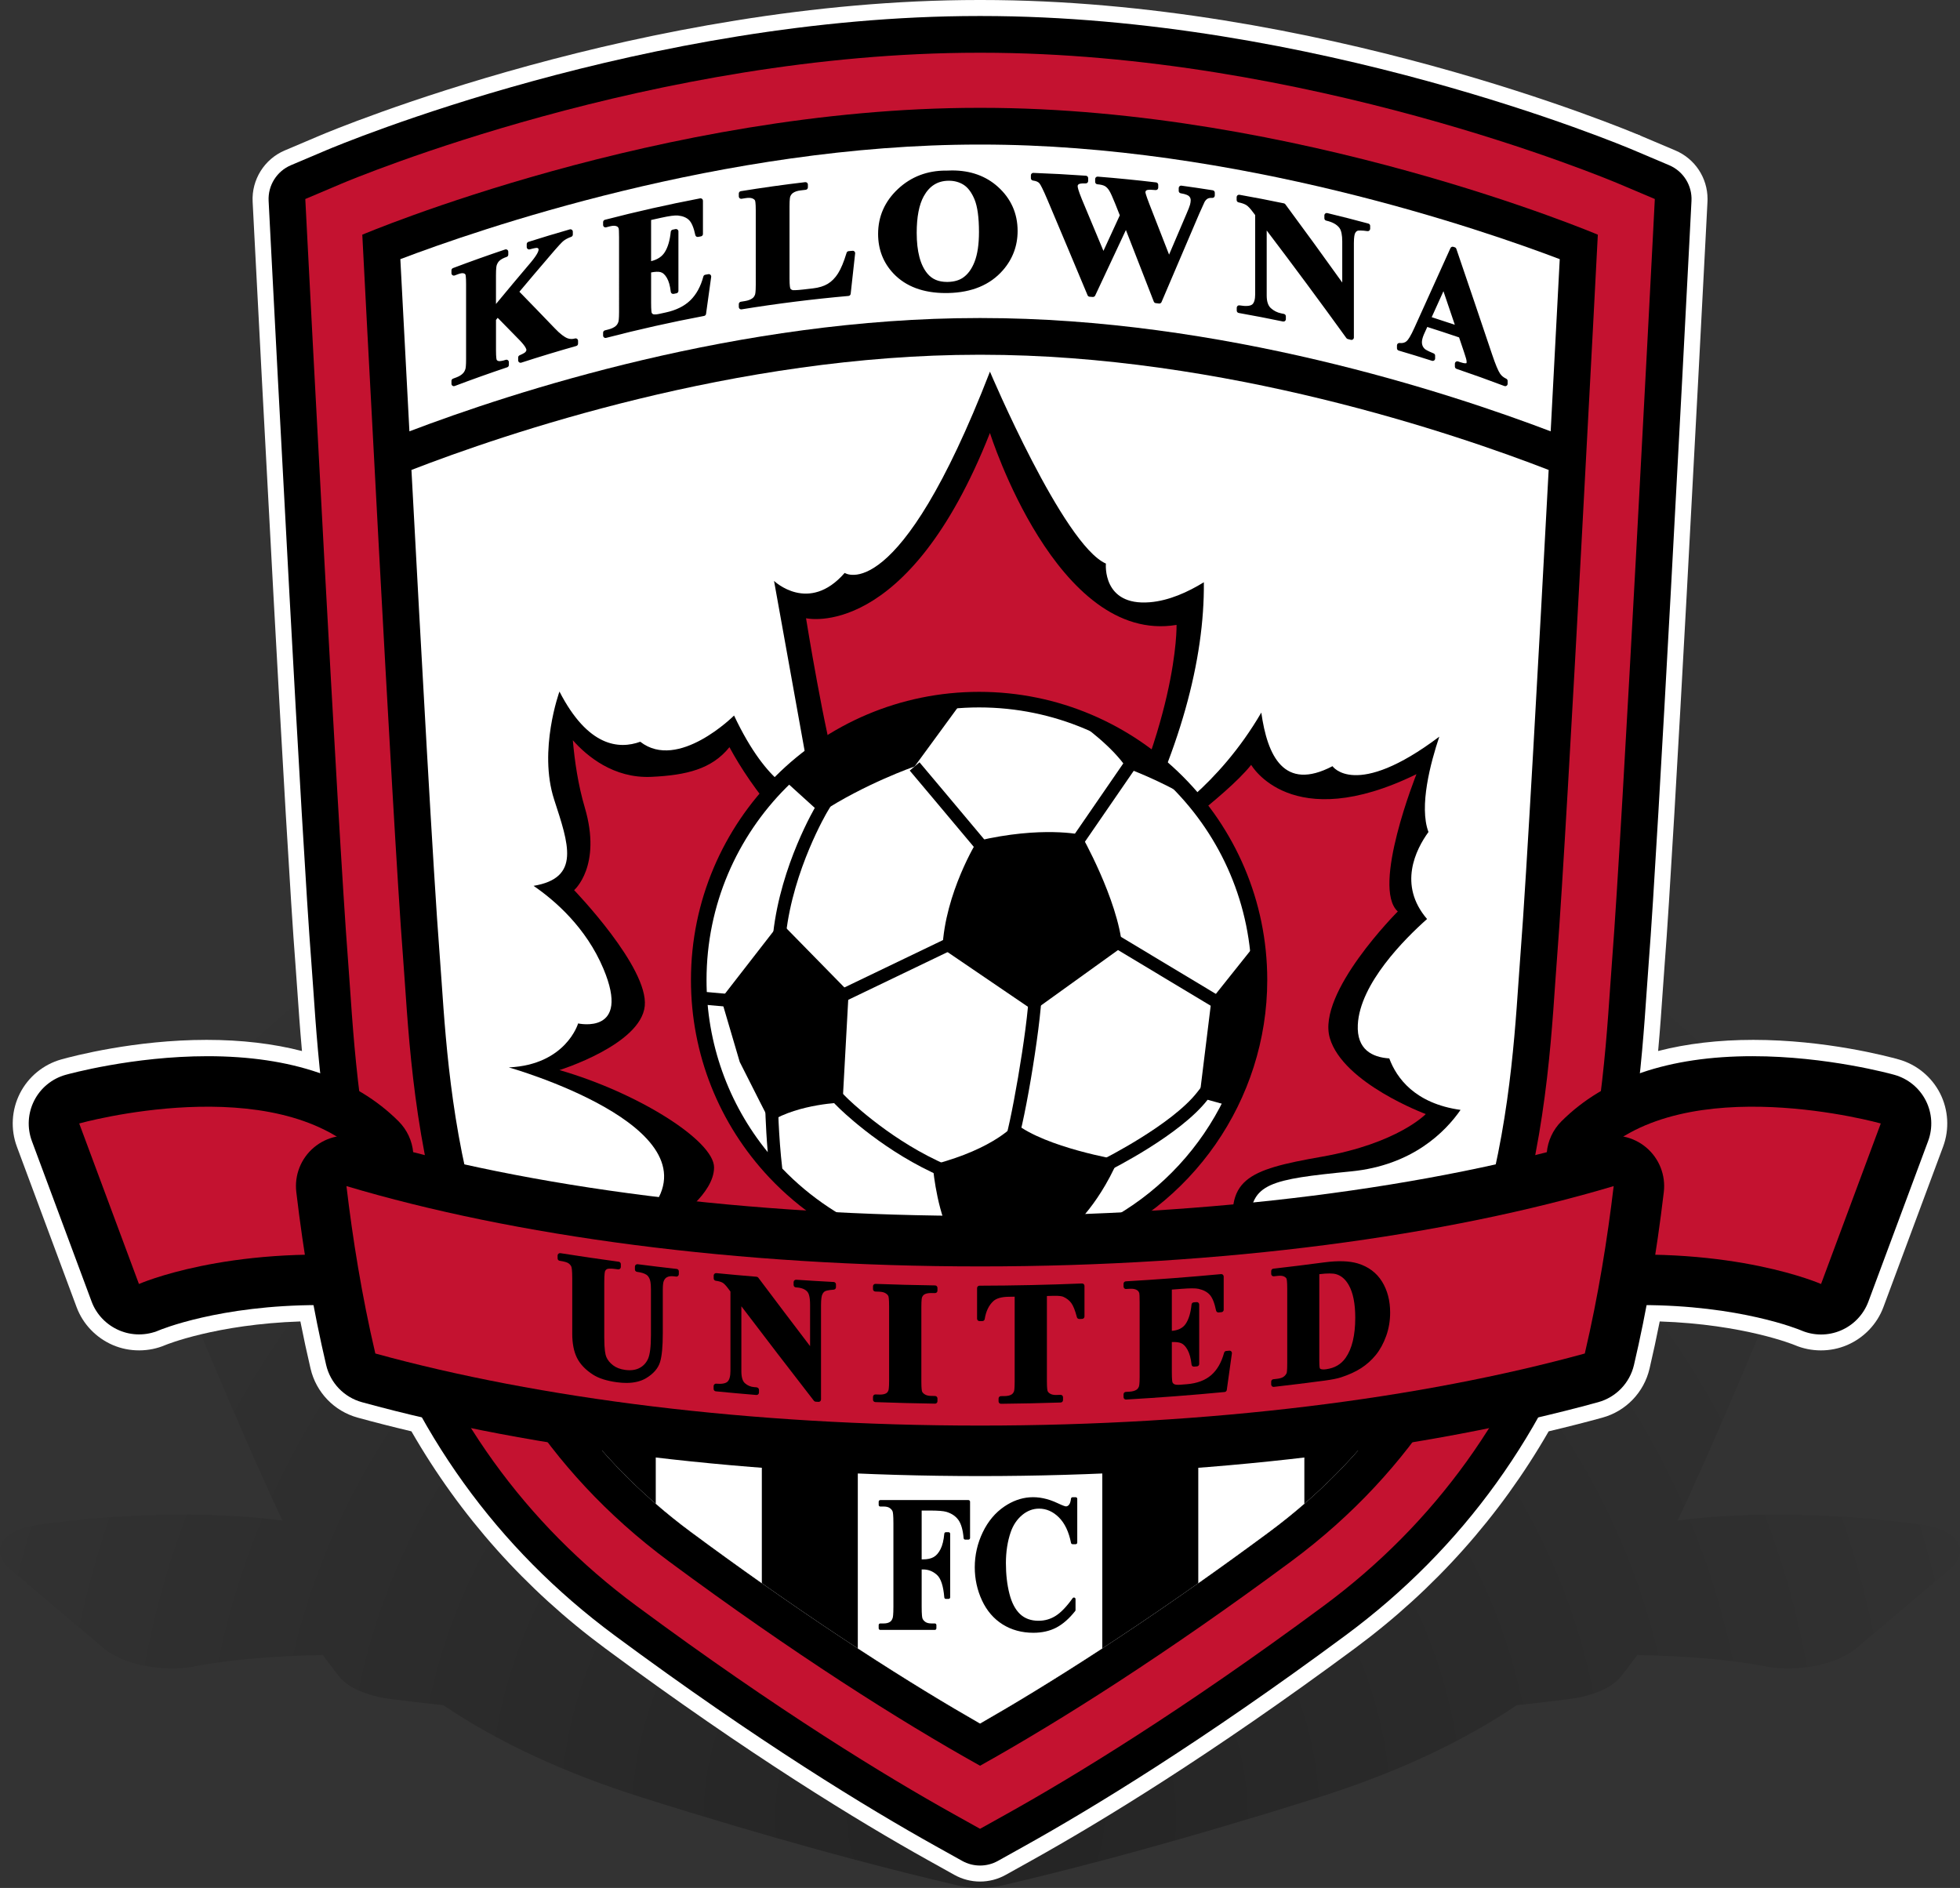 <?xml version="1.0" encoding="utf-8"?>
<!-- Generator: Adobe Illustrator 16.0.0, SVG Export Plug-In . SVG Version: 6.00 Build 0)  -->
<!DOCTYPE svg PUBLIC "-//W3C//DTD SVG 1.1//EN" "http://www.w3.org/Graphics/SVG/1.1/DTD/svg11.dtd">
<svg version="1.1" xmlns="http://www.w3.org/2000/svg" xmlns:xlink="http://www.w3.org/1999/xlink" x="0px" y="0px"
	 width="306.064px" height="294.793px" viewBox="0 0 306.064 294.793" enable-background="new 0 0 306.064 294.793"
	 xml:space="preserve">
<rect x="0" y="0" width="306.064" height="294.793" fill="#333333" stroke="none"/>
<g id="Layer_1_copy">
	<radialGradient id="SVGID_1_" cx="152.365" cy="283.628" r="171.016" gradientUnits="userSpaceOnUse">
		<stop  offset="0" style="stop-color:#000000"/>
		<stop  offset="1" style="stop-color:#000000;stop-opacity:0"/>
	</radialGradient>
	<path opacity="0.3" fill="url(#SVGID_1_)" d="M304.327,245.151l-14.465,12.233c-1.461,1.235-3.864,2.239-6.595,2.76
		c-2.696,0.514-5.581,0.512-7.89-0.005c-0.061-0.014-7.057-1.504-19.717-1.712c-0.847,1.173-1.715,2.316-2.589,3.412
		c-1.346,1.689-4.422,3.012-8.032,3.464c-2.565,0.323-5.255,0.636-8.193,0.956c-8.596,5.81-19.031,10.629-31.036,14.417
		c-20.982,6.619-36.459,10.652-45.691,12.862l-3.628,0.868c-1.054,0.252-2.247,0.386-3.451,0.386s-2.397-0.134-3.452-0.386
		l-3.627-0.868c-9.227-2.209-24.7-6.24-45.691-12.862c-12.006-3.788-22.44-8.607-31.035-14.417c-2.938-0.32-5.627-0.633-8.193-0.956
		c-3.61-0.452-6.686-1.774-8.032-3.464c-0.875-1.099-1.744-2.242-2.59-3.412c-12.67,0.206-19.674,1.698-19.746,1.715
		c-2.282,0.511-5.18,0.516-7.876,0.002c-2.732-0.521-5.135-1.524-6.595-2.76L1.737,245.152c-1.631-1.38-2.148-2.937-1.404-4.271
		c0.749-1.344,2.718-2.354,5.403-2.767c1.757-0.27,11.144-1.618,22.732-1.618c5.577,0,10.824,0.313,15.642,0.926
		c-0.912-1.872-1.673-3.58-2.323-5.038l-1.058-2.344c-4.952-10.669-26.709-63.058-31.769-75.255l-2.161-5.215
		c-1.191-2.873,0.524-5.592,4.295-6.739l6.638-2.02c2.458-0.747,63.451-19.015,135.04-19.015h0.543
		c71.76,0,132.591,18.271,135.04,19.018v0c0.313,0.094,1.521,0.461,6.635,2.015c3.626,1.103,5.355,3.619,4.429,6.387
		c-0.039,0.115-0.082,0.232-0.129,0.349l-2.163,5.218c-5.055,12.183-26.792,64.523-31.77,75.246l-1.061,2.348
		c-0.615,1.384-1.397,3.137-2.325,5.043c4.813-0.613,10.053-0.924,15.622-0.924c11.583,0,20.977,1.349,22.733,1.618
		c2.687,0.412,4.655,1.423,5.405,2.767C306.474,242.216,305.958,243.772,304.327,245.151z"/>
</g>
<g id="Layer_1_copy_2">
	<g>
		<g>
			<polygon fill="#FFFFFF" points="255.098,23.445 255.1,23.446 255.102,23.446 			"/>
			<path fill="#FFFFFF" d="M254.292,25.812c-0.057-0.019-0.112-0.041-0.168-0.064l-0.002-0.001c-0.048-0.02-0.094-0.042-0.14-0.064
				c-1.223-0.61-1.729-2.088-1.138-3.32s2.062-1.758,3.303-1.187l-1.042,2.254l1.107-2.223l-1.113,2.238L254.292,25.812z"/>
		</g>
		<g>
			<path fill="#FFFFFF" d="M300.722,171.848c-1-1.965-2.777-3.422-4.9-4.018c-2.814-0.788-23.133-6.096-39.744-0.248
				c0.512-4.866,0.819-9.278,1.078-13.042l0.308-4.301c1.472-18.751,5.543-97.009,6.344-112.506l0.328-6.364
				c0.005-0.099,0.007-0.198,0.007-0.296c0-2.292-1.369-4.377-3.498-5.279c0,0-5.54-2.347-5.544-2.348
				C253.074,22.586,205.127,2.5,153.239,2.5h-0.396c-51.793,0-99.841,20.088-101.861,20.943l-5.546,2.352
				c-2.219,0.94-3.613,3.168-3.489,5.575l0.328,6.365c0.801,15.497,4.872,93.754,6.345,112.543l0.307,4.281
				c0.258,3.757,0.565,8.166,1.077,13.03c-16.614-5.858-36.945-0.548-39.761,0.241c-2.123,0.596-3.9,2.053-4.9,4.018
				s-1.131,4.26-0.362,6.326l9.327,25.065c0.752,2.022,2.323,3.638,4.306,4.488c1.983,0.85,4.251,0.841,6.234-0.01
				c0.104-0.044,9.018-3.774,24.111-3.927c0.601,3.174,1.255,6.284,1.973,9.349c0.658,2.813,2.802,5.04,5.587,5.806
				c3.029,0.833,6.161,1.617,9.362,2.365c7.524,13.391,17.593,24.799,30.102,34.055c22.408,16.582,39.6,27.025,50.077,32.867
				l4.19,2.335c1.735,0.968,3.849,0.968,5.584,0l4.189-2.335c10.483-5.846,27.681-16.292,50.076-32.867
				c12.509-9.256,22.577-20.664,30.103-34.055c3.201-0.748,6.334-1.532,9.363-2.365c2.785-0.766,4.929-2.993,5.587-5.806
				c0.717-3.063,1.371-6.173,1.972-9.349c15.083,0.155,23.99,3.883,24.094,3.927c1.983,0.851,4.251,0.86,6.234,0.01
				s3.554-2.466,4.307-4.488l9.327-25.065C301.853,176.107,301.721,173.813,300.722,171.848z"/>
			<path fill="#FFFFFF" d="M153.041,293.793c-1.4,0-2.787-0.36-4.01-1.042l-4.189-2.335c-10.544-5.88-27.838-16.384-50.347-33.041
				c-12.442-9.206-22.614-20.602-30.249-33.881c-3.021-0.717-5.775-1.419-8.391-2.139c-3.671-1.009-6.49-3.938-7.358-7.646
				c-0.56-2.391-1.093-4.862-1.592-7.373c-13.179,0.439-21.005,3.651-21.087,3.686c-2.576,1.105-5.595,1.115-8.189,0.004
				c-2.62-1.124-4.685-3.279-5.665-5.914l-9.327-25.065c-1.01-2.715-0.836-5.751,0.478-8.332c1.313-2.58,3.665-4.509,6.453-5.291
				c1.82-0.51,11.466-3.054,22.701-3.054c5.407,0,10.396,0.586,14.885,1.744c-0.317-3.52-0.536-6.696-0.721-9.383l-0.307-4.274
				c-1.472-18.769-5.546-97.084-6.348-112.593l-0.328-6.366c-0.178-3.442,1.836-6.66,5.01-8.005l5.546-2.352
				C52.046,20.278,100.559,0,152.842,0h0.396c52.408,0,100.804,20.281,102.838,21.145v0.001c0.261,0.109,1.267,0.535,5.543,2.347
				c3.051,1.292,5.022,4.268,5.022,7.581c0,0.139-0.003,0.279-0.01,0.419l-0.328,6.37c-0.801,15.49-4.868,93.714-6.349,112.573
				l-0.307,4.283c-0.175,2.55-0.399,5.809-0.722,9.39c4.484-1.155,9.467-1.739,14.866-1.739c11.229,0,20.882,2.544,22.702,3.054
				c2.789,0.782,5.142,2.711,6.455,5.291c1.313,2.582,1.486,5.618,0.477,8.331l-9.327,25.066c-0.98,2.636-3.046,4.791-5.664,5.914
				c-2.595,1.111-5.6,1.107-8.205-0.01c-0.067-0.028-7.886-3.237-21.055-3.68c-0.499,2.515-1.032,4.986-1.591,7.373
				c-0.868,3.708-3.688,6.638-7.358,7.646c-2.615,0.72-5.37,1.422-8.392,2.139c-7.636,13.279-17.81,24.675-30.25,33.881
				c-22.498,16.65-39.796,27.158-50.346,33.041l-4.19,2.335C155.828,293.433,154.441,293.793,153.041,293.793z M48.958,201.291
				c1.2,0,2.232,0.854,2.456,2.035c0.597,3.154,1.253,6.265,1.95,9.244c0.45,1.922,1.912,3.441,3.815,3.965
				c2.857,0.785,5.889,1.551,9.269,2.341c0.683,0.16,1.267,0.599,1.611,1.21c7.345,13.071,17.24,24.266,29.409,33.27
				c22.296,16.499,39.392,26.886,49.807,32.693l4.189,2.335c0.962,0.535,2.19,0.535,3.149,0l4.19-2.335
				c10.421-5.812,27.521-16.2,49.806-32.693c12.169-9.004,22.064-20.198,29.41-33.27c0.344-0.611,0.928-1.05,1.61-1.21
				c3.382-0.79,6.414-1.556,9.27-2.341c1.904-0.523,3.366-2.043,3.815-3.965c0.696-2.974,1.353-6.084,1.95-9.244
				c0.225-1.19,1.293-2.053,2.481-2.035c15.523,0.16,24.663,3.964,25.045,4.125c1.372,0.591,2.932,0.589,4.272,0.014
				c1.368-0.586,2.442-1.703,2.949-3.063l9.327-25.065c0.523-1.407,0.433-2.982-0.248-4.321c-0.681-1.337-1.9-2.338-3.348-2.743
				c-1.709-0.479-10.777-2.868-21.353-2.868c-6.358,0-12.04,0.865-16.886,2.571c-0.81,0.282-1.706,0.135-2.38-0.396
				c-0.673-0.531-1.026-1.371-0.937-2.224c0.52-4.936,0.825-9.38,1.07-12.951l0.309-4.308c1.476-18.812,5.54-96.978,6.34-112.457
				l0.332-6.532c0-1.301-0.774-2.47-1.974-2.978l-5.538-2.346C252.127,24.9,204.641,5,153.239,5h-0.396
				C101.562,5,53.957,24.898,51.956,25.746l-5.545,2.351c-1.247,0.528-2.038,1.792-1.968,3.144l0.328,6.366
				c0.801,15.497,4.873,93.753,6.341,112.476l0.309,4.298c0.246,3.575,0.551,8.016,1.07,12.947c0.09,0.854-0.264,1.692-0.937,2.224
				c-0.672,0.532-1.572,0.682-2.38,0.396c-4.851-1.71-10.538-2.577-16.904-2.577c-10.581,0-19.642,2.39-21.351,2.868
				c-1.445,0.405-2.666,1.406-3.347,2.744s-0.771,2.913-0.248,4.32l9.327,25.065c0.505,1.359,1.58,2.476,2.948,3.063
				c1.34,0.573,2.909,0.571,4.264-0.01c0.391-0.166,9.538-3.972,25.071-4.129C48.941,201.291,48.95,201.291,48.958,201.291z"/>
		</g>
	</g>
	<g>
		<path d="M252.862,28.726c-1.973-0.837-48.938-20.491-99.623-20.491h-0.396c-50.686,0-97.65,19.654-99.625,20.49l-5.544,2.35
			l0.31,6.014c0.195,3.773,4.778,92.653,6.354,112.741l0.31,4.319c0.759,11.045,1.907,27.736,7.772,45.211
			c7.123,21.221,19.563,38.512,36.975,51.396c22.16,16.398,39.126,26.707,49.458,32.467l4.189,2.336l4.189-2.336
			c10.33-5.76,27.299-16.068,49.457-32.467c17.413-12.885,29.853-30.178,36.975-51.397c5.866-17.474,7.014-34.166,7.772-45.211
			l0.31-4.318c1.576-20.088,6.159-108.968,6.354-112.741l0.31-6.014L252.862,28.726z"/>
		<path d="M153.041,291.293c-0.962,0-1.925-0.241-2.793-0.726l-4.189-2.336c-10.476-5.841-27.668-16.283-50.076-32.866
			c-18.375-13.598-31.497-31.827-39-54.181c-6.1-18.174-7.277-35.307-8.057-46.643l-0.309-4.301
			c-1.47-18.744-5.541-97-6.342-112.497l-0.328-6.374c-0.124-2.407,1.27-4.634,3.489-5.575l5.544-2.35
			C53.001,22.588,101.048,2.5,152.842,2.5h0.396c51.895,0,99.847,20.091,101.863,20.946l5.542,2.348
			c2.22,0.94,3.615,3.168,3.491,5.576l-0.328,6.374c-0.802,15.497-4.873,93.753-6.347,112.535l-0.307,4.279
			c-0.777,11.319-1.954,28.452-8.056,46.626c-7.503,22.356-20.625,40.586-39,54.183c-22.396,16.574-39.593,27.021-50.075,32.865
			l-4.189,2.336C154.965,291.052,154.002,291.293,153.041,291.293z M53.607,34.788l0.122,2.364
			c0.8,15.471,4.864,93.593,6.325,112.229l0.313,4.356c0.74,10.769,1.857,27.018,7.488,43.797
			c6.741,20.083,18.5,36.438,34.949,48.611c21.918,16.219,38.657,26.391,48.839,32.067l1.397,0.778l1.396-0.778
			c10.188-5.681,26.933-15.855,48.839-32.067c16.449-12.172,28.208-28.527,34.949-48.613c5.633-16.778,6.749-33.026,7.487-43.779
			l0.312-4.335c1.465-18.675,5.528-96.797,6.328-112.269l0.122-2.361l-1.849-0.783c-1.932-0.819-47.798-20.037-97.387-20.037h-0.396
			c-49.493,0-95.457,19.218-97.389,20.036L53.607,34.788z"/>
	</g>
	<g>
		<path fill="#C41230" d="M252.862,28.726c-1.973-0.837-48.938-20.491-99.623-20.491h-0.396c-50.686,0-97.65,19.654-99.625,20.49
			l-5.544,2.35l0.31,6.014c0.195,3.773,4.778,92.653,6.354,112.741l0.31,4.319c0.759,11.045,1.907,27.736,7.772,45.211
			c7.123,21.221,19.563,38.512,36.975,51.396c22.16,16.398,39.126,26.707,49.458,32.467l4.189,2.336l4.189-2.336
			c10.33-5.76,27.299-16.068,49.457-32.467c17.413-12.885,29.853-30.178,36.975-51.397c5.866-17.474,7.014-34.166,7.772-45.211
			l0.31-4.318c1.576-20.088,6.159-108.968,6.354-112.741l0.31-6.014L252.862,28.726z"/>
	</g>
	<g>
		<g>
			<path d="M153.239,16.837h-0.396c-49.521,0-96.269,19.808-96.269,19.808s4.754,92.307,6.339,112.512
				c1.584,20.204,1.981,65.368,41.597,94.684c19.373,14.337,35.996,24.88,48.531,31.869c12.534-6.989,29.158-17.532,48.53-31.869
				c39.616-29.315,40.013-74.479,41.598-94.684c1.585-20.205,6.34-112.512,6.34-112.512S202.759,16.837,153.239,16.837z"/>
		</g>
	</g>
	<g>
		<g>
			<path fill="#FFFFFF" d="M68.949,153.164c1.449,21.072,4.146,60.297,38.972,86.066c19.653,14.544,35.008,24.104,45.119,29.891
				c10.111-5.787,25.465-15.347,45.119-29.891c34.825-25.771,37.523-64.995,38.973-86.067l0.319-4.454
				c0.905-11.551,2.876-47.239,4.38-75.33c-14.313-5.548-50.624-17.987-88.596-17.987h-0.391c-37.972,0-74.284,12.438-88.595,17.987
				c1.502,28.092,3.473,63.779,4.379,75.33L68.949,153.164z"/>
		</g>
	</g>
	<g>
		<path d="M153.041,210.991c-25.849,0-50.64-2.646-73.628-7.492c5.618,12.717,14.441,25.323,28.509,35.731
			c19.653,14.544,35.008,24.104,45.119,29.891c10.111-5.787,25.465-15.347,45.119-29.891c14.067-10.409,22.891-23.015,28.508-35.731
			C203.68,208.346,178.889,210.991,153.041,210.991z"/>
	</g>
	<g>
		<g>
			<path fill="#FFFFFF" d="M152.842,22.572h0.396c39.899,0,78.481,13.391,90.324,17.894c-0.268,5.075-0.953,18.116-1.415,26.884
				c-16.002-6.088-51.415-17.691-88.912-17.691h-0.391c-37.498,0-72.912,11.603-88.912,17.691
				c-0.461-8.768-1.148-21.809-1.415-26.884C74.36,35.963,112.941,22.572,152.842,22.572z"/>
		</g>
	</g>
	<g>
		<g>
			<path d="M80.601,45.574c1.924,1.968,3.854,3.963,5.791,5.984c0.822,0.859,1.532,1.401,2.127,1.625
				c0.433,0.156,0.89,0.166,1.372,0.029c0,0.15,0,0.299,0,0.449c-2.88,0.813-5.748,1.682-8.604,2.608c0-0.149,0-0.298,0-0.448
				c0.542-0.229,0.893-0.433,1.051-0.616c0.159-0.182,0.238-0.371,0.238-0.564c0-0.371-0.374-0.949-1.119-1.73
				c-1.258-1.292-2.513-2.572-3.765-3.84c-0.205,0.249-0.411,0.498-0.616,0.747c0,1.606,0,3.212,0,4.817
				c0,0.942,0.048,1.512,0.144,1.71c0.096,0.197,0.281,0.331,0.554,0.403c0.272,0.071,0.709,0.004,1.312-0.199
				c0,0.15,0,0.299,0,0.449c-2.751,0.923-5.49,1.899-8.213,2.929c0-0.15,0-0.299,0-0.448c0.179-0.067,0.359-0.135,0.537-0.202
				c0.47-0.177,0.849-0.411,1.136-0.703c0.207-0.201,0.367-0.473,0.479-0.816c0.088-0.246,0.132-0.821,0.132-1.727
				c0-3.874,0-7.746,0-11.619c0-0.925-0.044-1.486-0.132-1.685c-0.088-0.198-0.266-0.336-0.533-0.41
				c-0.267-0.075-0.628-0.027-1.083,0.143c-0.178,0.067-0.358,0.135-0.537,0.203c0-0.15,0-0.299,0-0.448
				c2.695-1.019,5.403-1.985,8.125-2.899c0,0.149,0,0.299,0,0.448c-0.56,0.188-0.987,0.422-1.278,0.7
				c-0.21,0.197-0.376,0.462-0.498,0.797c-0.098,0.256-0.146,0.841-0.146,1.755c0,1.833,0,3.665,0,5.498
				c2.035-2.471,4.076-4.911,6.125-7.324c0.852-1.022,1.279-1.755,1.279-2.208c0-0.336-0.175-0.549-0.524-0.636
				c-0.178-0.042-0.621,0.034-1.327,0.232c0-0.15,0-0.299,0-0.449c2.142-0.68,4.291-1.329,6.447-1.946c0,0.149,0,0.298,0,0.447
				c-0.581,0.211-1.035,0.456-1.365,0.734c-0.33,0.278-1.09,1.113-2.278,2.519C83.818,41.76,82.207,43.658,80.601,45.574z"/>
			<path d="M70.873,60.299c-0.075,0-0.149-0.022-0.213-0.066c-0.101-0.07-0.162-0.186-0.162-0.309v-0.448
				c0-0.156,0.097-0.296,0.243-0.351l0.538-0.202c0.417-0.157,0.754-0.364,1-0.614c0.168-0.164,0.297-0.387,0.39-0.67
				c0.044-0.125,0.113-0.485,0.113-1.61V44.41c0-1.244-0.083-1.496-0.1-1.534c-0.015-0.033-0.06-0.136-0.289-0.2
				c-0.186-0.051-0.48-0.006-0.852,0.132l-0.536,0.202c-0.115,0.044-0.244,0.028-0.346-0.042c-0.102-0.07-0.162-0.186-0.162-0.309
				v-0.448c0-0.156,0.097-0.295,0.242-0.351c2.683-1.014,5.421-1.991,8.139-2.904c0.114-0.04,0.24-0.021,0.338,0.051
				c0.098,0.071,0.156,0.184,0.156,0.305v0.448c0,0.161-0.103,0.304-0.256,0.355c-0.503,0.169-0.887,0.376-1.139,0.616
				c-0.169,0.158-0.304,0.377-0.404,0.654c-0.048,0.125-0.124,0.494-0.124,1.627v4.454c1.798-2.176,3.633-4.367,5.464-6.522
				c1.035-1.242,1.189-1.765,1.189-1.966c0-0.144-0.036-0.222-0.24-0.272c-0.136,0-0.424,0.03-1.135,0.229
				c-0.114,0.031-0.234,0.007-0.328-0.063c-0.094-0.071-0.148-0.182-0.148-0.299v-0.449c0-0.164,0.106-0.308,0.262-0.357
				c2.142-0.68,4.314-1.336,6.458-1.949c0.112-0.032,0.235-0.01,0.329,0.061c0.094,0.071,0.149,0.182,0.149,0.299v0.447
				c0,0.158-0.099,0.299-0.247,0.353c-0.534,0.194-0.955,0.419-1.251,0.669c-0.186,0.156-0.723,0.686-2.233,2.474
				c-1.542,1.796-3.08,3.606-4.612,5.433c1.846,1.89,3.698,3.805,5.556,5.744c0.78,0.815,1.448,1.331,1.988,1.533
				c0.184,0.066,0.381,0.101,0.581,0.101l0,0c0.179,0,0.366-0.027,0.557-0.082c0.113-0.03,0.235-0.009,0.329,0.062
				c0.094,0.071,0.149,0.182,0.149,0.299v0.449c0,0.168-0.112,0.315-0.273,0.361c-2.861,0.807-5.75,1.683-8.59,2.604
				c-0.115,0.036-0.239,0.017-0.336-0.054c-0.097-0.07-0.154-0.183-0.154-0.303v-0.448c0-0.151,0.09-0.287,0.229-0.346
				c0.64-0.27,0.847-0.439,0.913-0.516c0.099-0.113,0.146-0.217,0.146-0.319c0-0.095-0.073-0.483-1.015-1.472
				c-1.157-1.188-2.314-2.369-3.469-3.54l-0.266,0.322v4.682c0,1.256,0.089,1.509,0.107,1.547c0.016,0.034,0.068,0.139,0.312,0.203
				c0.103,0.028,0.554-0.008,1.097-0.192c0.114-0.039,0.24-0.02,0.338,0.051c0.098,0.07,0.156,0.184,0.156,0.305v0.449
				c0,0.161-0.103,0.304-0.256,0.355c-2.759,0.926-5.518,1.91-8.199,2.924C70.963,60.292,70.918,60.299,70.873,60.299z
				 M72.617,41.96c0.455,0.133,0.659,0.405,0.751,0.612c0.081,0.184,0.164,0.546,0.164,1.837v11.619
				c0,1.276-0.088,1.669-0.154,1.854c-0.118,0.36-0.291,0.665-0.514,0.9c1.573-0.577,3.166-1.141,4.762-1.688
				c-0.355-0.105-0.605-0.302-0.744-0.586c-0.09-0.188-0.182-0.555-0.182-1.875v-4.817c0-0.087,0.03-0.171,0.086-0.239l0.616-0.746
				c0.067-0.082,0.167-0.131,0.272-0.136c0.107-0.013,0.209,0.035,0.284,0.111c1.253,1.269,2.509,2.55,3.767,3.842
				c0.837,0.878,1.225,1.51,1.225,1.992c0,0.285-0.109,0.556-0.325,0.805c2.006-0.636,4.03-1.248,6.045-1.828
				c-0.094-0.022-0.187-0.049-0.279-0.083c-0.659-0.247-1.401-0.808-2.271-1.718c-1.936-2.02-3.865-4.014-5.788-5.981
				c-0.135-0.138-0.143-0.355-0.02-0.503c1.606-1.918,3.219-3.816,4.834-5.698c1.178-1.393,1.959-2.255,2.321-2.561
				c0.023-0.02,0.047-0.04,0.072-0.059c-1.113,0.328-2.23,0.666-3.343,1.011c0.421,0.159,0.657,0.499,0.657,0.953
				c0,0.552-0.434,1.331-1.366,2.449c-2.057,2.422-4.116,4.884-6.124,7.322c-0.101,0.123-0.268,0.168-0.416,0.115
				c-0.149-0.054-0.249-0.195-0.249-0.353v-5.498c0-1.292,0.098-1.697,0.171-1.889c0.126-0.347,0.303-0.641,0.524-0.87
				C75.799,40.805,74.201,41.375,72.617,41.96z"/>
		</g>
		<g>
			<path d="M101.297,34.055c0,2.399,0,4.798,0,7.198c0.118-0.027,0.238-0.055,0.357-0.082c1.138-0.258,1.965-0.79,2.478-1.605
				c0.513-0.816,0.84-1.925,0.983-3.333c0.148-0.031,0.298-0.062,0.448-0.093c0,3.097,0,6.192,0,9.289
				c-0.15,0.031-0.299,0.063-0.448,0.094c-0.108-0.989-0.331-1.771-0.671-2.343c-0.34-0.573-0.736-0.922-1.187-1.045
				c-0.451-0.124-1.105-0.091-1.96,0.104c0,1.664,0,3.328,0,4.992c0,0.976,0.04,1.564,0.123,1.762
				c0.083,0.199,0.238,0.343,0.465,0.431c0.227,0.089,0.592,0.076,1.099-0.036c0.354-0.078,0.706-0.155,1.06-0.231
				c1.657-0.357,2.989-1.008,3.991-1.97c1.001-0.962,1.723-2.265,2.16-3.916c0.162-0.03,0.324-0.06,0.487-0.09
				c-0.268,1.926-0.535,3.854-0.802,5.782c-5.137,0.97-10.248,2.114-15.326,3.434c0-0.149,0-0.298,0-0.448
				c0.195-0.051,0.391-0.101,0.586-0.151c0.512-0.132,0.926-0.33,1.239-0.595c0.226-0.181,0.399-0.437,0.522-0.77
				c0.095-0.237,0.144-0.809,0.144-1.715c0-3.872,0-7.745,0-11.618c0-0.817-0.022-1.313-0.065-1.49
				c-0.088-0.288-0.249-0.488-0.483-0.598c-0.331-0.166-0.783-0.176-1.356-0.029c-0.196,0.05-0.391,0.101-0.586,0.152
				c0-0.149,0-0.299,0-0.449c4.917-1.277,9.866-2.391,14.839-3.341c0,1.732,0,3.465,0,5.197c-0.15,0.029-0.299,0.057-0.449,0.086
				c-0.256-1.218-0.614-2.061-1.076-2.521s-1.115-0.736-1.958-0.821c-0.493-0.054-1.415,0.06-2.765,0.357
				C102.528,33.776,101.912,33.915,101.297,34.055z"/>
			<path d="M94.553,52.771c-0.082,0-0.163-0.027-0.229-0.078c-0.092-0.071-0.146-0.181-0.146-0.297v-0.448
				c0-0.171,0.115-0.32,0.281-0.363l0.587-0.152c0.456-0.117,0.822-0.292,1.09-0.518c0.181-0.145,0.313-0.344,0.412-0.613
				c0.039-0.098,0.121-0.425,0.121-1.586V37.098c0-1.063-0.038-1.334-0.054-1.402c-0.069-0.225-0.192-0.307-0.278-0.347
				c-0.262-0.132-0.63-0.126-1.104-0.006l-0.583,0.151c-0.114,0.031-0.233,0.005-0.325-0.065c-0.092-0.071-0.146-0.181-0.146-0.297
				v-0.449c0-0.171,0.115-0.32,0.281-0.363c4.896-1.271,9.896-2.397,14.863-3.346c0.107-0.024,0.223,0.007,0.309,0.079
				c0.086,0.071,0.136,0.177,0.136,0.289v5.197c0,0.18-0.127,0.334-0.304,0.368l-0.449,0.086c-0.202,0.043-0.396-0.091-0.438-0.291
				c-0.24-1.143-0.567-1.928-0.974-2.333c-0.399-0.398-0.981-0.638-1.73-0.713c-0.485-0.053-1.393,0.074-2.647,0.35
				c-0.518,0.114-1.036,0.229-1.553,0.347v6.427c0.997-0.244,1.698-0.708,2.143-1.416c0.479-0.763,0.792-1.83,0.927-3.17
				c0.017-0.163,0.137-0.296,0.297-0.33l0.447-0.093c0.111-0.023,0.226,0.006,0.313,0.076c0.088,0.071,0.139,0.178,0.139,0.291
				v9.289c0,0.178-0.125,0.331-0.298,0.367l-0.448,0.094c-0.105,0.022-0.211-0.002-0.297-0.064
				c-0.085-0.062-0.141-0.158-0.152-0.263c-0.102-0.934-0.311-1.671-0.621-2.191c-0.288-0.485-0.612-0.779-0.963-0.875
				c-0.338-0.095-0.847-0.077-1.486,0.047v4.688c0,1.322,0.078,1.579,0.094,1.617c0.027,0.065,0.083,0.159,0.254,0.226
				c0.09,0.036,0.422,0.048,0.882-0.052l1.062-0.231c1.589-0.342,2.871-0.973,3.81-1.874c0.949-0.913,1.642-2.171,2.058-3.741
				c0.037-0.14,0.152-0.247,0.294-0.272l0.486-0.09c0.121-0.023,0.241,0.014,0.328,0.098c0.087,0.083,0.129,0.203,0.113,0.323
				l-0.802,5.781c-0.022,0.16-0.144,0.287-0.302,0.317c-5.115,0.965-10.263,2.119-15.301,3.428
				C94.616,52.768,94.585,52.771,94.553,52.771z M96.448,34.587c0.076,0.024,0.147,0.053,0.216,0.088
				c0.319,0.149,0.555,0.436,0.674,0.824c0.041,0.166,0.081,0.476,0.081,1.6v11.618c0,1.283-0.097,1.673-0.17,1.855
				c-0.139,0.377-0.348,0.687-0.619,0.909c4.27-1.065,8.603-2.017,12.915-2.836l0.536-3.866c-0.446,1.067-1.044,1.964-1.787,2.678
				c-1.041,0.999-2.444,1.694-4.171,2.066l-1.059,0.23c-0.602,0.132-1.013,0.138-1.317,0.018c-0.317-0.123-0.551-0.343-0.673-0.634
				c-0.075-0.18-0.152-0.547-0.152-1.907v-4.992c0-0.175,0.121-0.327,0.292-0.366c0.912-0.208,1.628-0.241,2.144-0.101
				c0.545,0.149,1.019,0.559,1.409,1.216c0.168,0.281,0.308,0.603,0.422,0.968v-5.969c-0.182,0.691-0.429,1.286-0.738,1.778
				c-0.563,0.896-1.476,1.491-2.712,1.771l-0.357,0.082c-0.109,0.025-0.228-0.001-0.317-0.073c-0.089-0.071-0.141-0.179-0.141-0.293
				v-7.198c0-0.175,0.121-0.327,0.292-0.366c0.616-0.141,1.233-0.279,1.85-0.415c1.375-0.302,2.354-0.422,2.886-0.363
				c0.922,0.093,1.657,0.405,2.182,0.928c0.355,0.354,0.648,0.882,0.886,1.599v-3.642C104.821,32.607,100.603,33.543,96.448,34.587z
				"/>
		</g>
		<g>
			<path d="M133.16,39.534c-0.232,2.102-0.464,4.202-0.696,6.304c-5.591,0.496-11.168,1.193-16.721,2.095c0-0.149,0-0.299,0-0.448
				c0.208-0.034,0.416-0.067,0.624-0.101c0.545-0.086,0.983-0.248,1.317-0.486c0.24-0.161,0.425-0.402,0.555-0.725
				c0.101-0.228,0.152-0.795,0.152-1.702c0-3.874,0-7.746,0-11.619c0-0.924-0.051-1.494-0.152-1.709
				c-0.102-0.216-0.308-0.386-0.617-0.513c-0.309-0.125-0.728-0.147-1.254-0.063c-0.208,0.034-0.416,0.067-0.624,0.1
				c0-0.149,0-0.298,0-0.447c3.338-0.542,6.684-1.011,10.038-1.405c0,0.149,0,0.298,0,0.448c-0.274,0.032-0.548,0.064-0.821,0.098
				c-0.549,0.066-0.99,0.215-1.324,0.445c-0.241,0.154-0.432,0.392-0.57,0.711c-0.102,0.227-0.153,0.793-0.153,1.7
				c0,3.759,0,7.519,0,11.278c0,0.904,0.055,1.474,0.166,1.708c0.11,0.233,0.327,0.391,0.649,0.471
				c0.231,0.049,0.787,0.017,1.673-0.088c0.52-0.063,1.041-0.123,1.562-0.181c0.996-0.113,1.826-0.365,2.491-0.767
				c0.664-0.4,1.239-0.982,1.724-1.746c0.484-0.764,0.945-1.866,1.378-3.307C132.756,39.569,132.959,39.552,133.16,39.534z"/>
			<path d="M115.743,48.308c-0.088,0-0.175-0.031-0.243-0.089c-0.083-0.071-0.132-0.176-0.132-0.286v-0.448
				c0-0.184,0.133-0.341,0.315-0.37l0.624-0.101c0.486-0.077,0.875-0.219,1.159-0.421c0.187-0.125,0.323-0.307,0.425-0.56
				c0.033-0.075,0.125-0.375,0.125-1.561V32.854c0-1.208-0.089-1.491-0.117-1.549c-0.06-0.127-0.201-0.236-0.419-0.326
				c-0.242-0.098-0.609-0.111-1.054-0.041l-0.624,0.1c-0.11,0.018-0.22-0.014-0.303-0.085c-0.083-0.071-0.131-0.175-0.131-0.285
				v-0.447c0-0.184,0.133-0.341,0.315-0.37c3.356-0.544,6.738-1.018,10.054-1.408c0.108-0.009,0.213,0.021,0.293,0.092
				c0.08,0.071,0.126,0.173,0.126,0.28v0.448c0,0.19-0.143,0.351-0.332,0.373l-0.818,0.098c-0.486,0.059-0.875,0.187-1.157,0.382
				c-0.188,0.12-0.332,0.303-0.439,0.552c-0.03,0.067-0.122,0.363-0.122,1.551v11.278c0,1.181,0.099,1.483,0.13,1.548
				c0.022,0.046,0.09,0.19,0.4,0.267c0.021,0.002,0.62,0.012,1.539-0.097c0.521-0.063,1.042-0.123,1.565-0.181
				c0.942-0.107,1.729-0.348,2.338-0.715c0.612-0.369,1.151-0.916,1.601-1.625c0.466-0.734,0.915-1.815,1.336-3.214
				c0.044-0.147,0.173-0.252,0.326-0.266l0.605-0.053c0.108-0.011,0.222,0.031,0.301,0.111c0.079,0.081,0.117,0.192,0.104,0.303
				l-0.696,6.304c-0.02,0.178-0.162,0.317-0.339,0.333c-5.572,0.494-11.188,1.198-16.694,2.092
				C115.783,48.307,115.763,48.308,115.743,48.308z M117.758,30.283c0.001,0,0.003,0.001,0.004,0.002
				c0.399,0.163,0.673,0.398,0.815,0.7c0.087,0.186,0.188,0.566,0.188,1.869v11.619c0,1.273-0.098,1.66-0.184,1.854
				c-0.153,0.38-0.387,0.681-0.689,0.884c-0.003,0.002-0.006,0.005-0.01,0.007c4.714-0.719,9.493-1.298,14.242-1.725l0.56-5.076
				c-0.376,1.123-0.776,2.022-1.192,2.678c-0.513,0.809-1.134,1.437-1.847,1.867c-0.702,0.424-1.591,0.699-2.643,0.818
				c-0.521,0.058-1.041,0.119-1.559,0.181c-0.974,0.116-1.51,0.143-1.796,0.083c-0.554-0.137-0.799-0.444-0.91-0.677
				c-0.094-0.2-0.202-0.592-0.202-1.869V32.219c0-1.277,0.099-1.662,0.186-1.854c0.166-0.383,0.405-0.678,0.71-0.874
				c0.005-0.003,0.011-0.007,0.016-0.011C121.561,29.723,119.659,29.991,117.758,30.283z"/>
		</g>
		<g>
			<path d="M147.877,27.014c3.155-0.173,5.722,0.657,7.694,2.429c1.973,1.774,2.959,3.994,2.959,6.624
				c0,2.249-0.736,4.203-2.207,5.888c-1.949,2.237-4.701,3.35-8.256,3.424c-3.566,0.077-6.32-0.868-8.267-2.918
				c-1.537-1.619-2.305-3.588-2.305-5.933c0-2.628,0.999-4.895,2.999-6.759C142.495,27.907,144.956,26.974,147.877,27.014z
				 M148.053,27.847c-1.809,0.038-3.186,0.914-4.128,2.604c-0.769,1.389-1.152,3.358-1.152,5.899c0,3.022,0.592,5.227,1.779,6.629
				c0.826,0.979,1.984,1.447,3.471,1.415c1.003-0.021,1.839-0.25,2.511-0.693c0.855-0.566,1.521-1.458,1.998-2.683
				c0.478-1.224,0.716-2.819,0.716-4.787c0-2.342-0.244-4.095-0.73-5.257c-0.486-1.16-1.105-1.979-1.861-2.451
				C149.902,28.053,149.035,27.826,148.053,27.847z"/>
			<path d="M147.67,45.758c-3.487,0-6.227-1.023-8.142-3.04c-1.598-1.684-2.408-3.767-2.408-6.191c0-2.739,1.049-5.105,3.118-7.034
				c2.037-1.896,4.546-2.857,7.459-2.857l0.185,0.001c0.254-0.015,0.53-0.022,0.801-0.022c2.855,0,5.257,0.857,7.139,2.548
				c2.046,1.84,3.083,4.162,3.083,6.902c0,2.322-0.773,4.387-2.3,6.135c-1.987,2.281-4.857,3.476-8.53,3.553L147.67,45.758z
				 M147.698,27.387c-2.717,0-5.054,0.894-6.948,2.656c-1.911,1.781-2.879,3.962-2.879,6.485c0,2.257,0.72,4.113,2.202,5.674
				c1.793,1.888,4.278,2.806,7.598,2.806l0.389-0.004c3.502-0.073,6.113-1.151,7.981-3.296c1.424-1.63,2.115-3.476,2.115-5.642
				c0-2.519-0.954-4.653-2.835-6.345c-1.907-1.714-4.407-2.503-7.423-2.333L147.698,27.387z M147.88,44.771
				c-1.532,0-2.748-0.521-3.615-1.549c-1.239-1.464-1.868-3.776-1.868-6.871c0-2.598,0.403-4.644,1.199-6.081
				c1.013-1.816,2.509-2.757,4.448-2.797l0.134-0.001c0.995,0,1.895,0.248,2.675,0.735c0.817,0.51,1.493,1.393,2.008,2.624
				c0.504,1.204,0.76,3.021,0.76,5.402c0,2.006-0.249,3.662-0.741,4.923c-0.502,1.29-1.223,2.252-2.141,2.86
				c-0.727,0.479-1.638,0.732-2.71,0.755L147.88,44.771z M148.18,28.221l-0.118,0.001c-1.678,0.035-2.923,0.824-3.809,2.412
				c-0.733,1.324-1.105,3.248-1.105,5.717c0,2.913,0.569,5.062,1.69,6.387c0.729,0.864,1.724,1.283,3.042,1.283l0.134-0.001
				c0.929-0.02,1.707-0.231,2.313-0.631c0.786-0.52,1.41-1.363,1.855-2.506c0.458-1.173,0.69-2.738,0.69-4.65
				c0-2.28-0.236-4-0.701-5.112c-0.455-1.085-1.032-1.851-1.714-2.278C149.797,28.43,149.031,28.221,148.18,28.221z"/>
		</g>
		<g>
			<path d="M189.319,30.083c0,0.15,0,0.299,0,0.448c-0.354-0.028-0.651,0.02-0.894,0.144c-0.242,0.125-0.455,0.34-0.641,0.645
				c-0.055,0.097-0.344,0.728-0.862,1.897c-1.962,4.577-3.927,9.178-5.893,13.806c-0.169-0.021-0.339-0.041-0.509-0.062
				c-1.557-4.013-3.115-8.011-4.674-11.993c-1.724,3.656-3.447,7.333-5.172,11.029c-0.166-0.012-0.334-0.026-0.5-0.038
				c-2.074-4.969-4.152-9.91-6.23-14.823c-0.632-1.499-1.074-2.407-1.325-2.725c-0.251-0.319-0.673-0.517-1.268-0.59
				c0-0.15,0-0.3,0-0.45c2.733,0.1,5.467,0.247,8.196,0.442c0,0.149,0,0.299,0,0.448c-0.658-0.029-1.098,0.036-1.316,0.194
				c-0.219,0.158-0.327,0.364-0.327,0.619c0,0.334,0.228,1.058,0.683,2.17c1.234,2.945,2.469,5.9,3.701,8.866
				c0.994-2.166,1.987-4.325,2.98-6.478c-0.255-0.643-0.51-1.285-0.764-1.926c-0.428-1.074-0.756-1.792-0.988-2.16
				c-0.232-0.367-0.498-0.638-0.801-0.813c-0.301-0.174-0.744-0.287-1.328-0.333c0-0.15,0-0.299,0-0.447
				c3.037,0.241,6.07,0.542,9.1,0.903c0,0.15,0,0.3,0,0.449c-0.64-0.067-1.098-0.071-1.375-0.014
				c-0.194,0.039-0.348,0.126-0.459,0.259c-0.111,0.133-0.166,0.292-0.166,0.477c0,0.203,0.208,0.847,0.625,1.933
				c1.143,2.922,2.285,5.853,3.426,8.792c1.021-2.396,2.041-4.786,3.061-7.169c0.324-0.745,0.521-1.254,0.595-1.535
				c0.073-0.279,0.112-0.542,0.112-0.788c0-0.36-0.13-0.662-0.389-0.906c-0.258-0.243-0.753-0.426-1.481-0.543
				c0-0.149,0-0.299,0-0.448C186.066,29.585,187.693,29.825,189.319,30.083z"/>
			<path d="M181.03,47.397c-0.015,0-0.03-0.001-0.045-0.003l-0.509-0.062c-0.138-0.017-0.255-0.107-0.305-0.236
				c-1.451-3.741-2.903-7.468-4.356-11.182c-1.6,3.396-3.199,6.811-4.8,10.241c-0.065,0.141-0.219,0.219-0.367,0.215l-0.5-0.038
				c-0.141-0.01-0.265-0.099-0.318-0.229c-2.074-4.968-4.152-9.909-6.23-14.822c-0.766-1.816-1.115-2.438-1.274-2.639
				c-0.188-0.238-0.53-0.39-1.019-0.45c-0.188-0.023-0.329-0.183-0.329-0.372v-0.45c0-0.102,0.041-0.199,0.114-0.27
				c0.074-0.07,0.176-0.115,0.274-0.104c2.737,0.1,5.499,0.249,8.209,0.442c0.196,0.014,0.349,0.177,0.349,0.374v0.448
				c0,0.103-0.042,0.2-0.115,0.271c-0.074,0.071-0.174,0.114-0.276,0.104c-0.74-0.033-1.032,0.089-1.08,0.124
				c-0.12,0.087-0.172,0.181-0.172,0.314c0,0.16,0.085,0.635,0.654,2.028c1.124,2.681,2.248,5.372,3.371,8.072
				c0.853-1.856,1.704-3.707,2.556-5.553l-0.704-1.777c-0.418-1.049-0.739-1.755-0.957-2.098c-0.199-0.314-0.425-0.546-0.671-0.688
				c-0.251-0.145-0.655-0.243-1.17-0.283c-0.195-0.016-0.346-0.178-0.346-0.374v-0.447c0-0.104,0.044-0.205,0.12-0.275
				c0.077-0.071,0.181-0.108,0.284-0.099c3.02,0.24,6.087,0.544,9.114,0.904c0.189,0.022,0.331,0.183,0.331,0.373v0.449
				c0,0.106-0.045,0.208-0.124,0.279c-0.079,0.071-0.186,0.104-0.29,0.094c-0.585-0.061-1.022-0.067-1.261-0.02
				c-0.11,0.022-0.19,0.065-0.247,0.133c-0.054,0.065-0.078,0.138-0.078,0.236c0.002,0.06,0.052,0.37,0.6,1.799
				c1.031,2.636,2.063,5.281,3.093,7.932l2.699-6.323c0.314-0.723,0.509-1.221,0.576-1.482c0.067-0.253,0.101-0.486,0.101-0.693
				c0-0.258-0.086-0.459-0.271-0.633c-0.115-0.108-0.434-0.31-1.284-0.446c-0.182-0.029-0.315-0.186-0.315-0.37v-0.448
				c0-0.108,0.047-0.211,0.129-0.283c0.081-0.071,0.191-0.107,0.297-0.089c1.633,0.223,3.262,0.464,4.891,0.721
				c0.183,0.029,0.316,0.186,0.316,0.371v0.448c0,0.104-0.044,0.205-0.121,0.275c-0.077,0.071-0.175,0.102-0.284,0.099
				c-0.273-0.023-0.513,0.012-0.691,0.104c-0.178,0.092-0.344,0.262-0.492,0.506c-0.028,0.051-0.246,0.515-0.84,1.854
				c-1.96,4.573-3.925,9.173-5.891,13.8C181.316,47.308,181.179,47.397,181.03,47.397z M180.79,46.615l0.005,0
				c1.93-4.541,3.857-9.055,5.783-13.547c0.29-0.653,0.787-1.768,0.88-1.934c0.229-0.374,0.493-0.637,0.795-0.793
				c0.023-0.012,0.048-0.023,0.072-0.035c-0.763-0.118-1.526-0.231-2.29-0.341c0.051,0.037,0.098,0.075,0.14,0.115
				c0.336,0.316,0.507,0.713,0.507,1.179c0,0.271-0.042,0.567-0.125,0.883c-0.079,0.303-0.279,0.823-0.613,1.589l-3.06,7.166
				c-0.06,0.141-0.207,0.215-0.351,0.228c-0.152-0.002-0.288-0.097-0.344-0.239c-1.141-2.938-2.283-5.869-3.426-8.791
				c-0.573-1.495-0.65-1.885-0.65-2.07c0-0.274,0.085-0.516,0.253-0.717c0.099-0.118,0.218-0.211,0.355-0.28
				c-1.908-0.213-3.824-0.403-5.729-0.567c0.316,0.204,0.599,0.5,0.841,0.883c0.245,0.388,0.579,1.115,1.021,2.222l0.764,1.927
				c0.038,0.095,0.035,0.202-0.008,0.295c-0.993,2.152-1.986,4.311-2.98,6.477c-0.063,0.135-0.203,0.215-0.348,0.219
				c-0.149-0.003-0.282-0.093-0.34-0.231c-1.231-2.966-2.466-5.92-3.7-8.865c-0.639-1.561-0.712-2.069-0.712-2.315
				c0-0.375,0.167-0.694,0.482-0.922c0.029-0.021,0.062-0.042,0.095-0.061c-1.869-0.122-3.756-0.223-5.636-0.3
				c0.176,0.107,0.323,0.237,0.443,0.389c0.276,0.351,0.727,1.27,1.376,2.812c2.049,4.844,4.098,9.714,6.143,14.612l0.012,0.001
				c1.688-3.617,3.376-7.216,5.063-10.795c0.063-0.135,0.199-0.211,0.352-0.215c0.149,0.005,0.282,0.099,0.337,0.238
				C177.728,38.744,179.259,42.672,180.79,46.615z"/>
		</g>
		<g>
			<path d="M200.413,32.118c3.198,4.321,6.387,8.711,9.563,13.168c0-2.528,0-5.056,0-7.584c0-1.078-0.166-1.848-0.498-2.311
				c-0.456-0.625-1.221-1.064-2.293-1.305c0-0.149,0-0.298,0-0.448c2.14,0.514,4.273,1.059,6.402,1.634c0,0.149,0,0.298,0,0.448
				c-0.819-0.124-1.37-0.143-1.65-0.063c-0.281,0.081-0.501,0.275-0.658,0.583s-0.235,0.886-0.235,1.733c0,4.908,0,9.817,0,14.725
				c-0.165-0.042-0.327-0.084-0.491-0.125c-4.353-6.027-8.729-11.927-13.125-17.697c0,3.758,0,7.517,0,11.275
				c0,1.03,0.256,1.775,0.771,2.239c0.513,0.462,1.101,0.761,1.763,0.898c0.151,0.032,0.306,0.063,0.458,0.095
				c0,0.149,0,0.3,0,0.448c-2.301-0.479-4.607-0.925-6.918-1.334c0-0.15,0-0.299,0-0.448c1.077,0.182,1.824,0.119,2.247-0.198
				c0.421-0.316,0.632-0.95,0.632-1.902c0-4.165,0-8.33,0-12.495c-0.14-0.186-0.283-0.371-0.425-0.556
				c-0.414-0.564-0.778-0.952-1.096-1.165c-0.318-0.211-0.775-0.38-1.373-0.504c0-0.149,0-0.299,0-0.448
				C195.799,31.192,198.11,31.638,200.413,32.118z"/>
			<path d="M211.042,53.074c-0.03,0-0.062-0.004-0.092-0.011l-0.491-0.125c-0.086-0.022-0.16-0.073-0.212-0.144
				c-4.097-5.672-8.28-11.321-12.446-16.805v10.163c0,0.915,0.218,1.574,0.646,1.961c0.46,0.414,0.993,0.687,1.588,0.809
				l0.457,0.095c0.175,0.036,0.3,0.189,0.3,0.367v0.448c0,0.113-0.051,0.22-0.139,0.291c-0.088,0.071-0.203,0.098-0.313,0.076
				c-2.304-0.48-4.628-0.928-6.907-1.332c-0.179-0.032-0.31-0.188-0.31-0.369v-0.448c0-0.11,0.049-0.215,0.133-0.286
				c0.085-0.072,0.198-0.1,0.305-0.083c0.96,0.162,1.635,0.115,1.959-0.128c0.315-0.237,0.482-0.791,0.482-1.602V33.581
				l-0.348-0.455c-0.391-0.533-0.729-0.895-1.007-1.081c-0.277-0.184-0.695-0.335-1.24-0.448c-0.174-0.036-0.299-0.189-0.299-0.367
				v-0.448c0-0.111,0.049-0.216,0.134-0.288c0.085-0.07,0.199-0.1,0.307-0.082c2.301,0.408,4.635,0.858,6.938,1.338
				c0.091,0.019,0.171,0.07,0.226,0.144c2.965,4.007,5.951,8.113,8.886,12.22v-6.414c0-0.992-0.144-1.696-0.428-2.093
				c-0.4-0.548-1.098-0.938-2.07-1.157c-0.171-0.038-0.293-0.19-0.293-0.366v-0.448c0-0.115,0.053-0.223,0.143-0.294
				c0.091-0.072,0.208-0.096,0.32-0.07c2.125,0.51,4.282,1.061,6.412,1.637c0.164,0.044,0.277,0.192,0.277,0.362v0.448
				c0,0.109-0.048,0.213-0.131,0.284c-0.082,0.071-0.19,0.103-0.3,0.086c-0.822-0.125-1.388-0.101-1.492-0.073
				c-0.178,0.052-0.318,0.18-0.427,0.394c-0.072,0.142-0.194,0.535-0.194,1.563v14.725c0,0.116-0.054,0.225-0.145,0.296
				C211.207,53.046,211.125,53.074,211.042,53.074z M197.426,34.501c0.115,0,0.226,0.053,0.298,0.148
				c4.329,5.681,8.683,11.549,12.943,17.445v-14.12c0-0.93,0.088-1.535,0.276-1.904c0.205-0.402,0.504-0.663,0.889-0.773
				c0.067-0.02,0.143-0.034,0.227-0.044c-0.987-0.26-1.978-0.515-2.965-0.761c0.271,0.198,0.5,0.424,0.686,0.678
				c0.385,0.536,0.57,1.363,0.57,2.532v7.584c0,0.163-0.105,0.308-0.261,0.357c-0.156,0.051-0.325-0.007-0.42-0.139
				c-3.122-4.382-6.309-8.771-9.474-13.048c-1.685-0.35-3.386-0.684-5.076-0.997c0.343,0.244,0.715,0.643,1.137,1.218l0.422,0.552
				c0.049,0.065,0.075,0.144,0.075,0.226v12.495c0,1.086-0.256,1.806-0.781,2.202c-0.181,0.135-0.397,0.233-0.655,0.295
				c1.031,0.191,2.068,0.39,3.105,0.597c-0.166-0.112-0.324-0.236-0.477-0.374c-0.594-0.535-0.895-1.382-0.895-2.518V34.876
				c0-0.161,0.103-0.304,0.255-0.355C197.346,34.507,197.386,34.501,197.426,34.501z"/>
		</g>
		<g>
			<path d="M228.14,52.388c-1.818-0.622-3.64-1.219-5.468-1.795c-0.228,0.503-0.456,1.008-0.683,1.512
				c-0.216,0.516-0.324,0.963-0.324,1.343c0,0.503,0.178,0.93,0.532,1.278c0.206,0.206,0.718,0.471,1.532,0.802
				c0,0.149,0,0.299,0,0.448c-1.731-0.554-3.467-1.087-5.21-1.6c0-0.149,0-0.298,0-0.447c0.565,0.068,1.027-0.06,1.39-0.386
				c0.362-0.328,0.809-1.092,1.341-2.294c1.868-4.142,3.732-8.26,5.589-12.353c0.074,0.024,0.146,0.048,0.22,0.074
				c1.869,5.477,3.732,10.978,5.59,16.505c0.533,1.587,0.97,2.627,1.31,3.116c0.26,0.369,0.623,0.664,1.092,0.886
				c0,0.149,0,0.298,0,0.448c-2.483-0.939-4.979-1.833-7.486-2.685c0-0.149,0-0.297,0-0.447c0.102,0.035,0.206,0.07,0.309,0.105
				c0.604,0.206,1.028,0.256,1.271,0.146c0.168-0.083,0.252-0.258,0.252-0.523c0-0.159-0.022-0.331-0.068-0.515
				c-0.016-0.085-0.131-0.457-0.345-1.115C228.703,54.055,228.421,53.221,228.14,52.388z M227.775,51.308
				c-0.774-2.29-1.548-4.574-2.324-6.854c-0.799,1.764-1.599,3.531-2.399,5.303C224.63,50.257,226.205,50.774,227.775,51.308z"/>
			<path d="M235.05,60.299c-0.045,0-0.09-0.008-0.133-0.024c-2.458-0.929-4.973-1.831-7.474-2.681
				c-0.152-0.052-0.255-0.194-0.255-0.355v-0.447c0-0.121,0.059-0.234,0.157-0.305s0.226-0.088,0.339-0.05l0.31,0.105
				c0.354,0.121,0.636,0.183,0.833,0.183l0,0c0.099,0,0.146-0.017,0.161-0.023c0.015-0.007,0.032-0.083,0.032-0.182
				c0-0.129-0.02-0.272-0.058-0.424c-0.012-0.058-0.059-0.234-0.337-1.09l-0.782-2.322c-1.639-0.558-3.307-1.106-4.968-1.632
				l-0.545,1.208c-0.191,0.459-0.291,0.862-0.291,1.189c0,0.402,0.138,0.733,0.42,1.011c0.095,0.095,0.401,0.312,1.411,0.722
				c0.141,0.057,0.233,0.195,0.233,0.347v0.448c0,0.12-0.058,0.232-0.154,0.303s-0.222,0.089-0.335,0.055
				c-1.735-0.555-3.485-1.093-5.201-1.597c-0.16-0.047-0.27-0.193-0.27-0.36V53.93c0-0.107,0.046-0.209,0.126-0.281
				c0.081-0.071,0.19-0.106,0.294-0.091c0.447,0.053,0.813-0.039,1.094-0.292c0.22-0.2,0.616-0.738,1.249-2.168
				c1.869-4.145,3.733-8.263,5.59-12.356c0.079-0.174,0.276-0.261,0.459-0.202l0.226,0.076c0.109,0.038,0.194,0.124,0.231,0.233
				c1.87,5.477,3.733,10.979,5.591,16.506c0.521,1.548,0.944,2.565,1.262,3.021c0.223,0.316,0.532,0.565,0.944,0.761
				c0.131,0.062,0.215,0.194,0.215,0.339v0.448c0,0.123-0.061,0.238-0.162,0.309C235.2,60.277,235.125,60.299,235.05,60.299z
				 M229.225,57.413c1.556,0.541,3.111,1.1,4.65,1.67c-0.081-0.088-0.155-0.181-0.224-0.277c-0.364-0.524-0.809-1.574-1.358-3.212
				c-1.792-5.333-3.59-10.641-5.393-15.926c-1.764,3.889-3.534,7.801-5.309,11.735c-0.558,1.259-1.025,2.051-1.431,2.418
				c-0.225,0.202-0.48,0.344-0.767,0.424c0.854,0.254,1.715,0.517,2.577,0.784c-0.014-0.013-0.027-0.025-0.04-0.038
				c-0.425-0.418-0.642-0.938-0.642-1.543c0-0.433,0.115-0.919,0.354-1.488l0.687-1.521c0.079-0.173,0.272-0.261,0.454-0.204
				c1.83,0.577,3.673,1.181,5.477,1.798c0.11,0.038,0.197,0.125,0.234,0.235l0.843,2.502c0.291,0.894,0.344,1.089,0.358,1.167
				c0.048,0.188,0.074,0.392,0.074,0.583c0,0.521-0.25,0.755-0.46,0.859C229.283,57.392,229.254,57.403,229.225,57.413z
				 M227.775,51.683c-0.04,0-0.081-0.006-0.121-0.02c-1.567-0.533-3.14-1.049-4.716-1.549c-0.102-0.032-0.186-0.107-0.229-0.205
				c-0.043-0.098-0.043-0.209,0.001-0.307l2.399-5.304c0.064-0.14,0.188-0.226,0.36-0.22c0.153,0.007,0.287,0.108,0.337,0.253
				c0.776,2.281,1.55,4.565,2.324,6.855c0.046,0.135,0.011,0.285-0.091,0.386C227.968,51.645,227.873,51.683,227.775,51.683z
				 M223.567,49.527c1.206,0.384,2.409,0.778,3.609,1.183c-0.591-1.749-1.183-3.494-1.775-5.237L223.567,49.527z"/>
		</g>
	</g>
	<g>
		<g>
			<path d="M216.942,165.265c-2.693-0.18-5.101-1.396-4.913-5.253c0.313-6.427,7.354-13.441,10.813-16.514
				c-4.561-5.318-1.763-10.852,0.22-13.586c-1.498-3.988,0.329-10.825,1.692-14.885c-13.111,9.871-16.68,4.609-16.68,4.609
				c-7.602,3.982-10.165-1.637-11.116-8.371c-6.794,11.672-15.732,16.905-15.732,16.905l-5.619,5.619
				c8.693-16.298,12.498-30.864,12.381-42.873c-2.475,1.525-5.433,2.872-8.426,3.121C172.069,94.66,172.693,88,172.693,88
				c-6.659-2.914-18.107-29.97-18.107-29.97C140.225,95.077,131.9,89.457,131.9,89.457c-5.619,6.453-11.03,1.249-11.03,1.249
				l5.619,31.219l-1.665,1.873c0,0-4.787-0.625-10.198-12.072c0,0-8.725,8.717-14.646,4.093c-3.315,1.208-8.174,0.808-12.618-7.839
				c0,0-3.33,9.157-0.832,16.859c2.263,6.975,4.184,12.243-3.213,13.482c3.311,2.266,8.197,6.48,10.914,12.949
				c4.371,10.406-3.955,8.533-3.955,8.533s-1.873,6.452-10.822,6.867c0,0,32.466,9.157,22.269,22.062s96.778,8.741,96.778,8.741
				l-3.329-6.659c0.207-6.036,3.122-6.66,15.816-7.909c9.604-0.944,14.738-6.216,17.087-9.601
				C220.926,172.308,218.074,168.301,216.942,165.265z"/>
		</g>
	</g>
	<g>
		<g>
			<path fill="#C41230" d="M207.659,162.092c-2.082-7.076,10.615-19.771,10.615-19.771c-4.164-3.747,2.912-21.438,2.912-21.438
				c-19.564,9.574-25.808-1.456-25.808-1.456c-4.161,5.203-15.191,12.487-15.609,14.36c-0.415,1.873-23.102,29.137-9.365,4.371
				c13.736-24.768,13.32-40.584,13.32-40.584c-18.73,3.122-29.139-29.971-29.139-29.971c-12.902,32.676-28.72,28.93-28.72,28.93
				s2.913,18.107,4.995,24.767c0,0,0.833,17.899-9.157,6.453c-3.597-4.121-6.083-7.915-7.798-11.087
				c-2.752,3.428-6.733,4.381-12.183,4.635c-5.927,0.276-10.117-3.28-12.272-5.715c0.281,3.261,0.827,6.988,1.866,10.501
				c2.706,9.158-1.665,12.904-1.665,12.904s11.654,12.071,11.03,18.106c-0.624,6.036-13.32,9.99-13.32,9.99
				c12.28,3.538,24.143,11.031,24.143,15.193s-6.035,8.117-6.035,8.117s89.076,12.903,87.412,3.328
				c-1.664-9.573,1.664-11.029,13.528-13.111c11.864-2.08,16.233-6.66,16.233-6.66S209.74,169.168,207.659,162.092z"/>
		</g>
	</g>
	<g>
		<g>
			<path fill="#FFFFFF" d="M133.951,221.072v36.317c7.606,4.964,14.01,8.824,19.09,11.731c5.079-2.907,11.483-6.768,19.09-11.731
				v-36.317H133.951z"/>
		</g>
		<g>
			<path fill="#FFFFFF" d="M102.4,221.072v13.729c1.747,1.514,3.581,2.994,5.521,4.429c3.849,2.85,7.531,5.504,11.043,7.979v-26.137
				H102.4z"/>
		</g>
		<g>
			<path fill="#FFFFFF" d="M187.117,221.072v26.137c3.512-2.475,7.194-5.129,11.043-7.979c1.939-1.435,3.773-2.914,5.521-4.429
				v-13.729H187.117z"/>
		</g>
	</g>
	<g>
		<path d="M152.89,109.461c-24.058,0-43.561,19.503-43.561,43.563c0,11.572,4.514,22.089,11.876,29.891
			c4.501,4.77,10.067,8.522,16.318,10.879c4.779,1.802,9.958,2.792,15.367,2.792c5.346,0,10.465-0.966,15.195-2.729
			c16.565-6.165,28.367-22.121,28.367-40.833C196.453,128.964,176.949,109.461,152.89,109.461z"/>
		<path d="M152.89,198.02c-5.456,0-10.796-0.971-15.873-2.884c-6.348-2.394-12.176-6.278-16.854-11.236
			c-7.911-8.383-12.267-19.348-12.267-30.875c0-24.811,20.185-44.996,44.995-44.996c24.811,0,44.996,20.185,44.996,44.996
			c0,18.705-11.775,35.655-29.301,42.177C163.567,197.071,158.286,198.02,152.89,198.02z M152.89,110.895
			c-23.229,0-42.127,18.899-42.127,42.129c0,10.792,4.079,21.059,11.485,28.907c4.382,4.644,9.839,8.281,15.781,10.521
			c4.752,1.792,9.752,2.7,14.861,2.7c5.053,0,9.997-0.888,14.694-2.639c16.41-6.106,27.435-21.977,27.435-39.49
			C195.019,129.794,176.12,110.895,152.89,110.895z"/>
	</g>
	<g>
		<path fill="#FFFFFF" d="M152.89,109.461c-24.058,0-43.561,19.503-43.561,43.563c0,11.572,4.514,22.089,11.876,29.891
			c4.501,4.77,10.067,8.522,16.318,10.879c4.779,1.802,9.958,2.792,15.367,2.792c5.346,0,10.465-0.966,15.195-2.729
			c16.565-6.165,28.367-22.121,28.367-40.833C196.453,128.964,176.949,109.461,152.89,109.461z"/>
	</g>
	<g>
		<g>
			<path d="M175.242,147.871c-0.684-7.461-6.42-17.535-6.42-17.535s-6.115-1.406-16.229,0.974c0,0-5.032,8.083-5.427,16.809
				l14.25,9.696L175.242,147.871z"/>
		</g>
		<g>
			<path d="M131.574,172.159c0,0-6.722,0.146-11.326,2.989c0,0-2.557-4.972-4.737-9.334l-2.906-9.875l9.268-11.938l10.649,10.866
				L131.574,172.159z"/>
		</g>
		<g>
			<path d="M145.653,181.875c0,0,0.396,5.752,2.379,10.313c0,0,7.14,3.174,18.839,0c0,0,4.363-3.371,7.734-11.104
				c0,0-11.273-1.896-16.032-5.664C158.573,175.42,155.568,179.299,145.653,181.875z"/>
		</g>
		<g>
			<path d="M122.48,121.838l5.622,5.1c6.94-4.562,14.72-7.262,14.72-7.262l7.416-10.132
				C139.46,110.192,129.738,114.758,122.48,121.838z"/>
		</g>
		<g>
			<path d="M175.949,119.949c0,0,4.785,1.684,10.09,4.814c-5-5.858-11.523-10.375-18.959-12.935
				C169.517,113.493,173.766,116.674,175.949,119.949z"/>
		</g>
		<g>
			<path d="M187.294,171.366l4.51,1.253c2.973-5.891,4.648-12.547,4.648-19.595c0-1.91-0.125-3.791-0.363-5.635l-6.911,8.665
				L187.294,171.366z"/>
		</g>
		<g>
			<path d="M152.89,197.586c-5.329,0-10.546-0.935-15.51-2.778l-0.001,0.001l-0.191-0.072c-0.005-0.002-0.011-0.005-0.017-0.007
				c-5.38-2.027-10.383-5.139-14.618-9.071l0.02,0.162l-2.094-2.219c-0.006-0.006-0.012-0.013-0.018-0.019l-0.208-0.222
				c-7.691-8.271-11.923-19.031-11.923-30.337c0-24.572,19.99-44.563,44.561-44.563c24.572,0,44.563,19.991,44.563,44.563
				c0,18.091-11.122,34.525-27.81,41.3l0.012,0.016l-1.22,0.455c-0.013,0.004-0.026,0.009-0.039,0.014l-0.682,0.254l-0.004-0.005
				C162.957,196.735,157.975,197.586,152.89,197.586z M142.232,194.238c3.466,0.896,7.035,1.348,10.658,1.348
				c4.665,0,9.238-0.749,13.614-2.229l-0.916-1.29l1.631-1.158l1.233,1.737c16.182-6.36,27-22.185,27-39.623
				c0-23.469-19.094-42.563-42.563-42.563c-23.468,0-42.561,19.093-42.561,42.563c0,9.867,3.374,19.297,9.559,26.876
				c-0.357-4.168-0.418-7.891-0.419-7.937l2-0.031c0.001,0.056,0.091,5.5,0.689,10.533c4.336,4.523,9.688,8.083,15.509,10.313
				c2.896-0.244,7.403-0.96,11.322-1.802l0.42,1.955C147.041,193.441,144.52,193.897,142.232,194.238z"/>
		</g>
		<g>
			<rect x="164.029" y="148.672" transform="matrix(0.857 0.515 -0.515 0.857 102.567 -70.689)" width="29.536" height="2"/>
		</g>
		<g>
			<g>
				<path d="M122.619,146.868l-1.987-0.225l0.112-0.994c1.2-10.604,6.509-19.55,6.735-19.926l0.514-0.857l1.715,1.028l-0.514,0.857
					c-0.053,0.088-5.313,8.963-6.462,19.122L122.619,146.868z"/>
			</g>
			<g>
				<path d="M152.465,132.718l-0.64-0.768c-2.975-3.568-9.768-11.629-9.768-11.629l1.529-1.289c0,0,6.798,8.067,9.775,11.638
					l0.64,0.768L152.465,132.718z"/>
			</g>
			<g>
				
					<rect x="171.838" y="116.428" transform="matrix(0.824 0.567 -0.567 0.824 101.141 -76.078)" width="1.999" height="16.158"/>
			</g>
			<g>
				<path d="M146.359,183.442l-0.903-0.43c-8.388-3.993-14.341-9.897-14.59-10.146l-0.707-0.707l1.414-1.414l0.707,0.707
					c0.059,0.059,5.97,5.915,14.035,9.754l0.903,0.431L146.359,183.442z"/>
			</g>
			<g>
				<path d="M157.955,180.315l-1.705-1.045l0.522-0.853c0.801-1.368,3.777-17.928,3.915-23.742l0.024-1l1.999,0.047l-0.023,1
					c-0.136,5.732-3.047,22.842-4.21,24.739L157.955,180.315z"/>
			</g>
			<g>
				<path d="M172.223,183.261l-0.891-1.791l0.896-0.445c0.107-0.053,10.77-5.395,14.744-10.506l0.613-0.789l1.579,1.228l-0.614,0.79
					c-4.254,5.471-14.978,10.843-15.432,11.068L172.223,183.261z"/>
			</g>
			<g>
				<rect x="139.493" y="140.404" transform="matrix(0.433 0.901 -0.901 0.433 215.909 -40.916)" width="2" height="21.684"/>
			</g>
			<g>
				<rect x="108.684" y="155.02" transform="matrix(0.996 0.089 -0.089 0.996 14.326 -9.31)" width="5.8" height="2"/>
			</g>
		</g>
	</g>
	<g>
		<path d="M56.672,180.67c-13.796-13.796-44.302-5.246-44.302-5.246l9.327,25.065c0,0,13.602-6.025,36.335-4.276L56.672,180.67z"/>
		<path d="M21.712,208.36c-1.057,0-2.113-0.21-3.099-0.633c-1.983-0.851-3.554-2.466-4.306-4.488L4.98,178.174
			c-0.769-2.066-0.638-4.36,0.362-6.326c1-1.965,2.777-3.422,4.9-4.017c0.424-0.119,10.522-2.911,22.157-2.911
			c13.055,0,23.097,3.423,29.849,10.174c1.311,1.312,2.118,3.042,2.28,4.889l1.36,15.543c0.202,2.308-0.621,4.588-2.25,6.234
			c-1.63,1.646-3.905,2.489-6.21,2.315c-2.546-0.196-5.1-0.296-7.59-0.296c-15.618,0-24.898,3.899-24.991,3.938
			C23.85,208.146,22.781,208.36,21.712,208.36z M22.994,181.363l3.484,9.364c5.312-1.326,13.113-2.679,22.921-2.718l-0.297-3.403
			c-4.707-3.19-11.501-3.916-16.702-3.916C29.008,180.69,25.765,180.984,22.994,181.363z"/>
	</g>
	<g>
		<path fill="#C41230" d="M56.672,180.67c-13.796-13.796-44.302-5.246-44.302-5.246l9.327,25.065c0,0,13.602-6.025,36.335-4.276
			L56.672,180.67z"/>
	</g>
	<g>
		<path d="M249.391,180.67c13.797-13.796,44.303-5.246,44.303-5.246l-9.327,25.065c0,0-13.602-6.025-36.335-4.276L249.391,180.67z"
			/>
		<path d="M284.367,208.375c-1.075,0-2.149-0.22-3.154-0.659c-0.248-0.104-9.502-3.937-24.986-3.937c-2.489,0-5.043,0.1-7.59,0.296
			c-2.304,0.18-4.58-0.669-6.209-2.315c-1.63-1.646-2.453-3.927-2.251-6.233l1.359-15.544c0.162-1.847,0.969-3.577,2.28-4.889
			c6.751-6.751,16.794-10.174,29.849-10.174c11.635,0,21.733,2.792,22.157,2.911c2.123,0.595,3.9,2.052,4.9,4.017
			c0.999,1.966,1.131,4.26,0.362,6.326l-9.327,25.065c-0.759,2.038-2.325,3.672-4.329,4.517
			C286.449,208.169,285.408,208.375,284.367,208.375z M256.665,188.01c9.808,0.039,17.609,1.392,22.921,2.718l3.482-9.358
			c-2.783-0.382-6.031-0.679-9.403-0.679c-5.201,0-11.995,0.726-16.702,3.916L256.665,188.01z"/>
	</g>
	<g>
		<path fill="#C41230" d="M249.391,180.67c13.797-13.796,44.303-5.246,44.303-5.246l-9.327,25.065c0,0-13.602-6.025-36.335-4.276
			L249.391,180.67z"/>
	</g>
	<g>
		<g>
			<path d="M153.041,197.744c-38.111,0-72.832-4.75-98.941-12.541c0.977,8.242,2.387,17.074,4.509,26.139
				c25.537,7.022,58.473,11.254,94.432,11.254c35.96,0,68.896-4.231,94.433-11.254c2.122-9.064,3.53-17.896,4.509-26.139
				C225.872,192.994,191.152,197.744,153.041,197.744z"/>
			<path d="M153.041,230.481c-35.192,0-69.471-4.098-96.523-11.536c-2.785-0.767-4.929-2.994-5.587-5.806
				c-1.99-8.501-3.515-17.336-4.662-27.008c-0.313-2.637,0.723-5.254,2.754-6.963c2.031-1.709,4.787-2.282,7.331-1.521
				c26.39,7.874,60.727,12.211,96.686,12.211c35.958,0,70.295-4.337,96.687-12.211c2.546-0.76,5.301-0.187,7.332,1.522
				s3.066,4.326,2.753,6.963c-1.149,9.687-2.675,18.521-4.661,27.007c-0.658,2.812-2.802,5.039-5.587,5.805
				C222.512,226.384,188.233,230.481,153.041,230.481z M65.265,204.942c24.986,6.313,55.926,9.768,87.775,9.768
				c31.851,0,62.79-3.455,87.775-9.768c0.616-2.938,1.178-5.938,1.688-9.019c-25.845,6.289-57.092,9.706-89.464,9.706
				c-32.373,0-63.621-3.417-89.464-9.706C64.087,199.003,64.648,202.002,65.265,204.942z"/>
		</g>
	</g>
	<g>
		<g>
			<path fill="#C41230" d="M153.041,197.744c-38.111,0-72.832-4.75-98.941-12.541c0.977,8.242,2.387,17.074,4.509,26.139
				c25.537,7.022,58.473,11.254,94.432,11.254c35.96,0,68.896-4.231,94.433-11.254c2.122-9.064,3.53-17.896,4.509-26.139
				C225.872,192.994,191.152,197.744,153.041,197.744z"/>
		</g>
	</g>
	<g>
		<g>
			<path d="M87.446,196.043c3.038,0.481,6.08,0.929,9.125,1.341c0,0.149,0,0.299,0,0.448c-0.152-0.02-0.306-0.041-0.458-0.062
				c-0.688-0.095-1.161-0.088-1.418,0.022c-0.257,0.109-0.44,0.285-0.549,0.526s-0.163,0.875-0.163,1.901c0,2.881,0,5.762,0,8.642
				c0,1.579,0.119,2.642,0.357,3.187c0.237,0.546,0.629,1.026,1.174,1.439c0.544,0.414,1.233,0.676,2.063,0.787
				c0.953,0.127,1.764,0.017,2.435-0.328c0.67-0.343,1.173-0.873,1.508-1.588c0.333-0.713,0.5-2.007,0.5-3.881
				c0-2.398,0-4.798,0-7.196c0-0.806-0.083-1.391-0.246-1.755c-0.164-0.366-0.37-0.631-0.62-0.794
				c-0.387-0.252-0.933-0.422-1.637-0.513c0-0.148,0-0.299,0-0.448c2.034,0.261,4.071,0.507,6.108,0.737c0,0.148,0,0.299,0,0.448
				c-0.122-0.015-0.244-0.028-0.367-0.041c-0.499-0.057-0.914-0.003-1.245,0.16c-0.333,0.165-0.573,0.442-0.722,0.831
				c-0.113,0.271-0.17,0.772-0.17,1.507c0,2.237,0,4.473,0,6.71c0,2.076-0.136,3.557-0.41,4.445c-0.274,0.888-0.94,1.655-2,2.295
				c-1.06,0.64-2.504,0.842-4.335,0.593c-1.526-0.208-2.706-0.581-3.538-1.109c-1.135-0.72-1.937-1.553-2.404-2.492
				c-0.469-0.939-0.702-2.144-0.702-3.61c0-2.885,0-5.768,0-8.651c0-1.035-0.057-1.688-0.169-1.957
				c-0.112-0.27-0.307-0.5-0.584-0.694c-0.278-0.192-0.789-0.343-1.534-0.452C87.446,196.342,87.446,196.192,87.446,196.043z"/>
			<path d="M97.81,215.937c-0.464,0-0.963-0.036-1.484-0.106c-1.567-0.214-2.808-0.605-3.688-1.165
				c-1.187-0.753-2.041-1.642-2.539-2.642c-0.491-0.985-0.741-2.256-0.741-3.777v-8.651c0-1.334-0.098-1.712-0.14-1.812
				c-0.085-0.204-0.233-0.378-0.454-0.533c-0.155-0.106-0.521-0.263-1.373-0.388c-0.184-0.027-0.32-0.185-0.32-0.371v-0.448
				c0-0.109,0.048-0.214,0.131-0.285s0.195-0.102,0.302-0.085c3.034,0.48,6.101,0.931,9.117,1.339
				c0.186,0.025,0.325,0.185,0.325,0.372v0.448c0,0.107-0.046,0.21-0.127,0.281c-0.081,0.07-0.185,0.104-0.295,0.091l-0.46-0.062
				c-0.691-0.098-1.132-0.044-1.221-0.005c-0.172,0.073-0.285,0.18-0.354,0.335c-0.031,0.068-0.13,0.396-0.13,1.748v8.642
				c0,1.893,0.177,2.696,0.326,3.036c0.211,0.485,0.566,0.919,1.057,1.291c0.489,0.372,1.123,0.612,1.886,0.714
				c0.865,0.118,1.612,0.02,2.214-0.29c0.6-0.307,1.038-0.769,1.339-1.413c0.309-0.661,0.465-1.914,0.465-3.722v-7.196
				c0-0.931-0.116-1.385-0.213-1.602c-0.133-0.299-0.295-0.512-0.482-0.633c-0.335-0.219-0.833-0.372-1.479-0.455
				c-0.187-0.024-0.327-0.184-0.327-0.372v-0.448c0-0.107,0.046-0.21,0.127-0.281c0.081-0.07,0.184-0.105,0.295-0.091
				c2.032,0.261,4.067,0.507,6.102,0.736c0.19,0.021,0.333,0.183,0.333,0.373v0.448c0,0.107-0.046,0.209-0.126,0.28
				c-0.081,0.072-0.184,0.107-0.294,0.092l-0.36-0.04c-0.434-0.051-0.775-0.007-1.041,0.123c-0.246,0.122-0.422,0.328-0.537,0.629
				c-0.057,0.137-0.146,0.481-0.146,1.373v6.71c0,2.134-0.14,3.624-0.427,4.556c-0.302,0.979-1.031,1.821-2.165,2.506
				C100.081,215.684,99.039,215.937,97.81,215.937z M89.296,196.711c0.284,0.222,0.489,0.484,0.614,0.782
				c0.085,0.202,0.198,0.642,0.198,2.102v8.651c0,1.404,0.223,2.563,0.662,3.443c0.436,0.876,1.199,1.664,2.269,2.343
				c0.789,0.501,1.929,0.855,3.388,1.055c1.723,0.23,3.106,0.052,4.091-0.543c0.972-0.586,1.59-1.288,1.836-2.084
				c0.261-0.848,0.394-2.306,0.394-4.335v-6.71c0-0.802,0.063-1.327,0.2-1.651c0.178-0.468,0.483-0.815,0.901-1.022
				c0.034-0.017,0.068-0.032,0.103-0.047c-0.889-0.104-1.777-0.211-2.665-0.321c0.025,0.015,0.049,0.03,0.073,0.046
				c0.31,0.202,0.564,0.523,0.757,0.955c0.188,0.418,0.278,1.043,0.278,1.908v7.196c0,1.945-0.175,3.267-0.536,4.039
				c-0.37,0.791-0.934,1.384-1.677,1.764c-0.737,0.378-1.627,0.502-2.655,0.366c-0.894-0.12-1.647-0.41-2.241-0.86
				c-0.594-0.45-1.029-0.984-1.291-1.589c-0.261-0.598-0.388-1.689-0.388-3.336v-8.642c0-1.435,0.105-1.852,0.196-2.055
				c0.139-0.31,0.369-0.542,0.684-0.691C92.762,197.232,91.026,196.977,89.296,196.711z"/>
		</g>
		<g>
			<path d="M118.114,199.73c2.918,3.889,5.838,7.745,8.759,11.57c0-2.521,0-5.044,0-7.565c0-1.077-0.154-1.814-0.459-2.214
				c-0.42-0.538-1.125-0.83-2.113-0.879c0-0.148,0-0.299,0-0.447c1.954,0.131,3.909,0.248,5.864,0.353c0,0.149,0,0.3,0,0.448
				c-0.751,0.057-1.257,0.154-1.515,0.295c-0.258,0.14-0.458,0.38-0.604,0.719c-0.144,0.342-0.216,0.936-0.216,1.783
				c0,4.908,0,9.816,0,14.726c-0.146-0.009-0.292-0.019-0.439-0.026c-4.002-5.154-8.002-10.368-11.999-15.641
				c0,3.762,0,7.521,0,11.281c0,1.031,0.235,1.747,0.707,2.149c0.471,0.403,1.012,0.63,1.619,0.68
				c0.142,0.013,0.283,0.024,0.423,0.036c0,0.148,0,0.299,0,0.447c-2.112-0.174-4.223-0.363-6.332-0.57c0-0.15,0-0.3,0-0.448
				c0.98,0.087,1.664-0.052,2.049-0.411c0.385-0.361,0.578-1.018,0.578-1.969c0-4.168,0-8.339,0-12.508
				c-0.126-0.168-0.252-0.334-0.379-0.502c-0.375-0.52-0.707-0.869-0.993-1.05c-0.288-0.179-0.702-0.305-1.243-0.375
				c0-0.149,0-0.3,0-0.448C113.917,199.369,116.016,199.559,118.114,199.73z"/>
			<path d="M127.831,218.894c-0.007,0-0.015,0-0.022-0.001l-0.437-0.026c-0.108-0.005-0.209-0.058-0.276-0.144
				c-3.769-4.854-7.576-9.813-11.327-14.756v10.166c0,0.911,0.193,1.538,0.575,1.864c0.414,0.354,0.874,0.548,1.406,0.591
				l0.39,0.033c0.194,0.017,0.377,0.182,0.377,0.377v0.447c0,0.104-0.044,0.205-0.121,0.275c-0.077,0.072-0.179,0.111-0.285,0.099
				c-2.114-0.174-4.227-0.364-6.337-0.571c-0.192-0.019-0.338-0.18-0.338-0.373v-0.448c0-0.105,0.044-0.206,0.122-0.276
				c0.079-0.07,0.185-0.115,0.287-0.097c0.853,0.075,1.458-0.031,1.76-0.313c0.304-0.285,0.458-0.855,0.458-1.694v-12.382
				l-0.304-0.402c-0.434-0.601-0.725-0.852-0.894-0.958c-0.241-0.149-0.608-0.258-1.091-0.32c-0.187-0.024-0.327-0.184-0.327-0.372
				v-0.448c0-0.105,0.045-0.207,0.123-0.277c0.079-0.071,0.186-0.105,0.289-0.096c2.094,0.205,4.19,0.394,6.287,0.565
				c0.107,0.009,0.205,0.063,0.269,0.149c2.693,3.589,5.389,7.15,8.084,10.686v-6.456c0-1.229-0.208-1.758-0.382-1.986
				c-0.345-0.441-0.963-0.688-1.834-0.731c-0.2-0.011-0.356-0.175-0.356-0.375v-0.447c0-0.104,0.043-0.203,0.119-0.273
				c0.076-0.071,0.183-0.107,0.281-0.101c1.953,0.131,3.906,0.248,5.859,0.353c0.199,0.01,0.355,0.175,0.355,0.374v0.448
				c0,0.196-0.151,0.359-0.347,0.374c-0.914,0.068-1.246,0.187-1.363,0.25c-0.183,0.099-0.326,0.274-0.438,0.537
				c-0.084,0.2-0.186,0.649-0.186,1.636v14.726c0,0.104-0.042,0.202-0.118,0.273C128.018,218.857,127.926,218.894,127.831,218.894z
				 M115.393,202.477c0.115,0,0.227,0.053,0.299,0.148c3.89,5.133,7.847,10.292,11.764,15.339v-14.171
				c0-0.905,0.08-1.536,0.245-1.929c0.18-0.421,0.439-0.724,0.771-0.903c0.078-0.042,0.169-0.081,0.275-0.115
				c-0.922-0.053-1.845-0.107-2.767-0.165c0.292,0.158,0.536,0.362,0.729,0.61c0.363,0.475,0.539,1.273,0.539,2.444v7.565
				c0,0.161-0.103,0.304-0.255,0.355c-0.152,0.05-0.321,0-0.418-0.128c-2.888-3.782-5.775-7.594-8.66-11.438
				c-1.545-0.128-3.09-0.265-4.634-0.41c0.328,0.213,0.681,0.584,1.08,1.137l0.375,0.496c0.049,0.065,0.075,0.145,0.075,0.226
				v12.508c0,1.069-0.228,1.803-0.696,2.242c-0.169,0.158-0.38,0.281-0.631,0.37c0.954,0.09,1.908,0.176,2.862,0.258
				c-0.171-0.1-0.334-0.216-0.491-0.35c-0.556-0.475-0.838-1.294-0.838-2.435v-11.281c0-0.161,0.103-0.304,0.255-0.355
				C115.313,202.483,115.353,202.477,115.393,202.477z"/>
		</g>
		<g>
			<path d="M146.013,218.349c0,0.149,0,0.299,0,0.448c-3.105-0.045-6.21-0.126-9.315-0.242c0-0.148,0-0.299,0-0.447
				c0.197,0.008,0.396,0.016,0.593,0.021c0.517,0.018,0.935-0.061,1.252-0.237c0.227-0.116,0.404-0.323,0.527-0.622
				c0.096-0.21,0.144-0.768,0.145-1.674c0-3.874,0-7.747,0-11.619c0-0.925-0.049-1.504-0.145-1.737
				c-0.097-0.234-0.293-0.441-0.587-0.626c-0.295-0.183-0.692-0.281-1.192-0.301c-0.197-0.007-0.396-0.014-0.593-0.021
				c0-0.149,0-0.299,0-0.447c3.104,0.115,6.209,0.195,9.315,0.241c0,0.149,0,0.299,0,0.448c-0.197-0.003-0.392-0.006-0.59-0.01
				c-0.515-0.008-0.93,0.077-1.244,0.259c-0.228,0.119-0.407,0.329-0.538,0.628c-0.096,0.213-0.144,0.771-0.144,1.676
				c0,3.873,0,7.746,0,11.619c0,0.926,0.049,1.504,0.15,1.736c0.1,0.233,0.297,0.438,0.59,0.617c0.293,0.18,0.688,0.273,1.185,0.282
				C145.621,218.343,145.816,218.346,146.013,218.349z"/>
			<path d="M146.013,219.172c-0.002,0-0.003,0-0.005,0c-3.08-0.045-6.217-0.126-9.324-0.242c-0.201-0.008-0.361-0.174-0.361-0.375
				v-0.447c0-0.102,0.042-0.199,0.115-0.271s0.169-0.107,0.274-0.104l0.718,0.023c0.388,0,0.701-0.064,0.93-0.191
				c0.16-0.082,0.274-0.224,0.363-0.438c0.031-0.069,0.116-0.347,0.116-1.531v-11.619c0-1.184-0.082-1.51-0.117-1.595
				c-0.064-0.156-0.212-0.309-0.439-0.451c-0.233-0.145-0.573-0.227-1.007-0.243l-0.593-0.021c-0.201-0.008-0.36-0.174-0.36-0.375
				v-0.447c0-0.102,0.042-0.199,0.115-0.271c0.073-0.07,0.172-0.104,0.274-0.104c3.073,0.114,6.204,0.195,9.307,0.241
				c0.205,0.003,0.37,0.17,0.37,0.375v0.448c0,0.101-0.04,0.196-0.112,0.268c-0.072,0.069-0.209,0.094-0.269,0.107l-0.592-0.01
				c-0.001,0-0.003,0-0.004,0c-0.473,0-0.806,0.07-1.044,0.208c-0.163,0.086-0.287,0.236-0.382,0.454
				c-0.028,0.062-0.112,0.342-0.112,1.525v11.619c0,1.186,0.083,1.504,0.119,1.586c0.069,0.161,0.217,0.311,0.441,0.447
				c0.234,0.144,0.569,0.22,0.997,0.228l0.576,0.008c0.205,0.003,0.382,0.17,0.382,0.375v0.448c0,0.101-0.04,0.196-0.112,0.267
				C146.206,219.133,146.112,219.172,146.013,219.172z M138.671,218.249c1.798,0.059,3.6,0.105,5.389,0.14
				c-0.006-0.003-0.012-0.007-0.018-0.011c-0.359-0.219-0.608-0.484-0.739-0.789c-0.083-0.191-0.181-0.58-0.181-1.884v-11.619
				c0-1.273,0.094-1.646,0.177-1.829c0.164-0.375,0.402-0.647,0.706-0.807c0.014-0.008,0.028-0.016,0.042-0.023
				c-1.795-0.035-3.593-0.082-5.378-0.14c0.003,0.003,0.007,0.005,0.011,0.008c0.363,0.228,0.61,0.496,0.736,0.801
				c0.075,0.182,0.173,0.573,0.173,1.881v11.619c0,1.276-0.096,1.648-0.178,1.829c-0.151,0.369-0.388,0.643-0.697,0.801
				C138.7,218.233,138.686,218.241,138.671,218.249z"/>
		</g>
		<g>
			<path d="M168.974,200.783c0,1.593,0,3.186,0,4.779c-0.148,0.006-0.297,0.012-0.447,0.018c-0.283-1.091-0.595-1.871-0.938-2.34
				s-0.813-0.836-1.411-1.102c-0.335-0.145-0.921-0.203-1.755-0.179c-0.44,0.013-0.879,0.026-1.317,0.038c0,4.549,0,9.1,0,13.65
				c0,0.922,0.05,1.5,0.149,1.727c0.1,0.229,0.295,0.426,0.587,0.591c0.291,0.165,0.688,0.24,1.192,0.225
				c0.195-0.007,0.393-0.013,0.588-0.021c0,0.15,0,0.299,0,0.449c-3.106,0.103-6.211,0.168-9.316,0.2c0-0.149,0-0.298,0-0.447
				c0.195-0.003,0.393-0.005,0.589-0.007c0.516-0.006,0.931-0.105,1.245-0.297c0.227-0.127,0.406-0.342,0.538-0.647
				c0.095-0.214,0.144-0.775,0.144-1.681c0-4.55,0-9.1,0-13.65c-0.439,0.007-0.879,0.014-1.318,0.02
				c-1.213,0.016-2.094,0.273-2.643,0.781c-0.771,0.709-1.258,1.713-1.461,3.016c-0.15,0.001-0.3,0.002-0.449,0.002
				c0-1.594,0-3.187,0-4.779C158.292,201.117,163.635,201.002,168.974,200.783z"/>
			<path d="M156.306,219.194c-0.099,0-0.193-0.039-0.264-0.108c-0.071-0.07-0.111-0.166-0.111-0.267v-0.447
				c0-0.205,0.164-0.372,0.369-0.375l0.579-0.007c0.455-0.005,0.81-0.087,1.065-0.242c0.167-0.094,0.29-0.247,0.389-0.476
				c0.028-0.063,0.113-0.347,0.113-1.532v-13.27l-0.938,0.014c-1.114,0.015-1.92,0.243-2.393,0.682
				c-0.704,0.647-1.156,1.588-1.346,2.798c-0.028,0.182-0.184,0.316-0.368,0.317l-0.451,0.002c-0.207,0-0.375-0.168-0.375-0.375
				v-4.779c0-0.207,0.167-0.375,0.374-0.375c5.313-0.012,10.7-0.128,16.009-0.346c0.118,0.005,0.201,0.033,0.275,0.104
				c0.073,0.07,0.115,0.168,0.115,0.271v4.779c0,0.201-0.159,0.367-0.36,0.375l-0.447,0.018c-0.188-0.009-0.334-0.11-0.378-0.281
				c-0.271-1.042-0.565-1.786-0.877-2.212c-0.302-0.414-0.727-0.743-1.261-0.98c-0.181-0.078-0.646-0.178-1.592-0.146l-0.953,0.027
				v13.286c0,1.214,0.09,1.513,0.118,1.575c0.065,0.153,0.21,0.293,0.428,0.416c0.208,0.118,0.505,0.178,0.88,0.178l0.701-0.022
				c0.107,0.005,0.2,0.033,0.274,0.104c0.073,0.071,0.115,0.168,0.115,0.271v0.449c0,0.202-0.16,0.368-0.362,0.375
				c-3.038,0.1-6.176,0.168-9.325,0.2C156.309,219.194,156.307,219.194,156.306,219.194z M158.822,201.715
				c0.099,0,0.193,0.039,0.263,0.107c0.072,0.071,0.112,0.167,0.112,0.268v13.65c0,1.272-0.094,1.647-0.176,1.833
				c-0.162,0.376-0.397,0.654-0.697,0.822c-0.014,0.008-0.026,0.016-0.04,0.023c1.813-0.027,3.617-0.065,5.394-0.115
				c-0.007-0.004-0.014-0.008-0.02-0.012c-0.363-0.205-0.614-0.463-0.746-0.768c-0.084-0.19-0.181-0.577-0.181-1.876v-13.65
				c0-0.203,0.162-0.369,0.365-0.375l1.316-0.038c0.904-0.028,1.524,0.041,1.914,0.209c0.659,0.293,1.185,0.704,1.565,1.225
				c0.256,0.35,0.489,0.839,0.707,1.482v-3.327c-5.067,0.202-10.202,0.313-15.273,0.329v3.13c0.282-0.818,0.711-1.494,1.281-2.019
				c0.621-0.574,1.567-0.863,2.892-0.88l1.317-0.02C158.818,201.715,158.82,201.715,158.822,201.715z"/>
		</g>
		<g>
			<path d="M182.613,201.015c0,2.399,0,4.799,0,7.198c0.119-0.008,0.239-0.018,0.357-0.026c1.144-0.086,1.973-0.505,2.484-1.253
				c0.515-0.747,0.842-1.815,0.983-3.203c0.149-0.013,0.3-0.025,0.448-0.039c0,3.098,0,6.194,0,9.29
				c-0.148,0.013-0.299,0.025-0.448,0.038c-0.106-1.004-0.331-1.813-0.67-2.432c-0.342-0.617-0.737-1.02-1.19-1.205
				c-0.451-0.188-1.106-0.248-1.965-0.184c0,1.663,0,3.327,0,4.991c0,0.977,0.04,1.569,0.125,1.78
				c0.082,0.213,0.236,0.38,0.465,0.502c0.227,0.121,0.594,0.164,1.102,0.123c0.354-0.027,0.707-0.055,1.061-0.083
				c1.66-0.135,2.99-0.634,3.99-1.489c1-0.856,1.718-2.09,2.154-3.701c0.162-0.015,0.322-0.03,0.485-0.046
				c-0.267,1.903-0.533,3.806-0.799,5.708c-5.119,0.488-10.245,0.879-15.374,1.174c0-0.148,0-0.299,0-0.447
				c0.197-0.013,0.396-0.023,0.592-0.034c0.518-0.031,0.934-0.151,1.25-0.356c0.229-0.139,0.404-0.362,0.527-0.672
				c0.096-0.22,0.145-0.783,0.145-1.689c0-3.873,0-7.744,0-11.619c0-0.816-0.021-1.317-0.066-1.502
				c-0.088-0.305-0.25-0.533-0.486-0.688c-0.334-0.229-0.789-0.325-1.369-0.29c-0.196,0.011-0.395,0.022-0.592,0.034
				c0-0.149,0-0.299,0-0.448c4.967-0.286,9.931-0.662,14.889-1.128c0,1.732,0,3.465,0,5.197c-0.15,0.014-0.299,0.028-0.448,0.042
				c-0.255-1.245-0.613-2.122-1.073-2.633c-0.461-0.511-1.113-0.858-1.956-1.045c-0.492-0.114-1.415-0.113-2.767-0.007
				C183.847,200.922,183.23,200.969,182.613,201.015z"/>
			<path d="M175.822,218.533c-0.096,0-0.188-0.036-0.258-0.103c-0.074-0.07-0.117-0.169-0.117-0.272v-0.447
				c0-0.197,0.153-0.361,0.351-0.374l0.566-0.033c0.474-0.028,0.834-0.128,1.096-0.298c0.168-0.103,0.29-0.263,0.383-0.496
				c0.031-0.072,0.118-0.363,0.118-1.551V203.34c0-1.03-0.035-1.328-0.056-1.413c-0.059-0.201-0.167-0.357-0.327-0.462
				c-0.271-0.185-0.653-0.258-1.142-0.23l-0.592,0.034c-0.104,0.012-0.204-0.029-0.279-0.102c-0.075-0.07-0.118-0.169-0.118-0.272
				v-0.448c0-0.198,0.155-0.363,0.354-0.374c4.941-0.285,9.946-0.664,14.875-1.127c0.104-0.011,0.209,0.024,0.288,0.096
				c0.077,0.071,0.122,0.172,0.122,0.277v5.197c0,0.194-0.147,0.355-0.341,0.373l-0.448,0.042c-0.198,0.022-0.362-0.111-0.401-0.298
				c-0.24-1.171-0.571-1.998-0.984-2.457c-0.404-0.448-0.996-0.761-1.759-0.93c-0.445-0.104-1.338-0.103-2.656,0.001l-1.508,0.115
				v6.446c1.009-0.084,1.715-0.44,2.157-1.087c0.476-0.69,0.785-1.71,0.92-3.029c0.019-0.18,0.162-0.32,0.341-0.336l0.446-0.038
				c0.105-0.008,0.209,0.025,0.287,0.096c0.078,0.071,0.122,0.172,0.122,0.277v9.29c0,0.194-0.149,0.357-0.343,0.374l-0.448,0.038
				c-0.24,0.02-0.384-0.133-0.405-0.335c-0.101-0.945-0.311-1.716-0.626-2.29c-0.298-0.538-0.636-0.888-1.004-1.039
				c-0.333-0.139-0.823-0.197-1.447-0.176v4.637c0,1.297,0.075,1.583,0.098,1.641c0.052,0.134,0.145,0.231,0.294,0.311
				c0.084,0.045,0.379,0.124,0.895,0.08l1.061-0.083c1.568-0.127,2.839-0.599,3.776-1.4c0.937-0.802,1.622-1.984,2.036-3.514
				c0.041-0.151,0.172-0.262,0.328-0.275l0.483-0.046c0.121-0.009,0.229,0.03,0.307,0.113c0.08,0.083,0.117,0.198,0.101,0.312
				l-0.799,5.708c-0.023,0.172-0.163,0.305-0.336,0.321c-5.08,0.485-10.258,0.88-15.388,1.175
				C175.836,218.533,175.829,218.533,175.822,218.533z M177.76,200.706c0.083,0.039,0.161,0.085,0.234,0.135
				c0.306,0.2,0.521,0.502,0.635,0.894c0.04,0.162,0.081,0.477,0.081,1.605v11.619c0,1.272-0.094,1.651-0.176,1.839
				c-0.148,0.374-0.378,0.662-0.677,0.843c-0.011,0.008-0.022,0.015-0.033,0.021c4.355-0.271,8.731-0.615,13.041-1.023l0.542-3.875
				c-0.45,1.047-1.056,1.899-1.809,2.545c-1.061,0.906-2.475,1.438-4.204,1.578l-1.062,0.083c-0.591,0.047-1.011-0.008-1.308-0.166
				c-0.309-0.165-0.523-0.399-0.638-0.698c-0.073-0.182-0.15-0.556-0.15-1.915v-4.991c0-0.196,0.151-0.359,0.347-0.374
				c0.938-0.07,1.628,0,2.137,0.211c0.528,0.217,0.991,0.678,1.375,1.37c0.163,0.298,0.302,0.638,0.415,1.015v-5.974
				c-0.184,0.675-0.434,1.243-0.748,1.699c-0.577,0.844-1.508,1.319-2.765,1.414l-0.361,0.026c-0.104,0.013-0.205-0.029-0.281-0.101
				c-0.075-0.07-0.118-0.17-0.118-0.273v-7.198c0-0.196,0.151-0.359,0.348-0.374l1.852-0.142c1.431-0.111,2.346-0.108,2.881,0.016
				c0.914,0.202,1.639,0.593,2.149,1.159c0.348,0.386,0.635,0.935,0.868,1.661v-3.604
				C186.167,200.117,181.948,200.444,177.76,200.706z"/>
		</g>
		<g>
			<path d="M198.877,216.182c0-0.149,0-0.299,0-0.449c0.198-0.021,0.394-0.044,0.591-0.066c0.516-0.059,0.911-0.188,1.187-0.386
				c0.273-0.196,0.478-0.444,0.609-0.745c0.078-0.196,0.118-0.76,0.118-1.693c0-3.873,0-7.746,0-11.618
				c0-0.925-0.049-1.497-0.145-1.716c-0.097-0.219-0.29-0.398-0.583-0.536c-0.294-0.139-0.688-0.179-1.187-0.122
				c-0.197,0.023-0.393,0.045-0.591,0.068c0-0.15,0-0.3,0-0.448c2.646-0.302,5.29-0.63,7.931-0.982
				c2.114-0.282,3.812-0.238,5.1,0.147c1.572,0.476,2.764,1.359,3.575,2.661c0.812,1.303,1.219,2.853,1.219,4.655
				c0,1.245-0.201,2.426-0.6,3.535c-0.4,1.113-0.916,2.061-1.549,2.842c-0.636,0.78-1.367,1.438-2.196,1.975
				c-0.83,0.536-1.845,1.004-3.045,1.397c-0.53,0.179-1.365,0.347-2.504,0.5C204.167,215.552,201.524,215.88,198.877,216.182z
				 M205.641,198.627c0,4.607,0,9.213,0,13.82c0,0.732,0.035,1.177,0.104,1.332c0.07,0.156,0.188,0.268,0.353,0.334
				c0.236,0.098,0.574,0.118,1.019,0.06c1.452-0.195,2.561-0.849,3.326-1.95c1.043-1.49,1.563-3.648,1.563-6.471
				c0-2.272-0.355-4.036-1.069-5.291c-0.563-0.982-1.29-1.601-2.176-1.862C208.134,198.416,207.094,198.429,205.641,198.627z"/>
			<path d="M198.877,216.557c-0.092,0-0.181-0.033-0.25-0.096c-0.079-0.07-0.125-0.173-0.125-0.279v-0.449
				c0-0.191,0.145-0.353,0.335-0.373l0.503-0.057c0.534-0.061,0.873-0.167,1.096-0.327c0.222-0.159,0.38-0.353,0.484-0.591
				c0.011-0.026,0.087-0.282,0.087-1.543v-11.618c0-1.213-0.087-1.505-0.113-1.565c-0.059-0.133-0.193-0.25-0.398-0.347
				c-0.229-0.107-0.564-0.139-0.985-0.089l-0.589,0.067c-0.106,0.014-0.213-0.021-0.293-0.092s-0.126-0.173-0.126-0.28v-0.448
				c0-0.19,0.144-0.351,0.332-0.373c2.599-0.296,5.265-0.626,7.924-0.981c2.177-0.289,3.932-0.235,5.257,0.16
				c1.658,0.502,2.932,1.451,3.786,2.822c0.847,1.358,1.275,2.991,1.275,4.854c0,1.281-0.209,2.514-0.622,3.662
				c-0.413,1.149-0.955,2.142-1.61,2.951c-0.658,0.809-1.427,1.499-2.283,2.053c-0.86,0.556-1.914,1.04-3.132,1.439
				c-0.554,0.187-1.42,0.36-2.571,0.516c-2.682,0.356-5.353,0.688-7.938,0.982C198.906,216.556,198.891,216.557,198.877,216.557z
				 M200.796,198.624c0.006,0.003,0.013,0.006,0.019,0.009c0.373,0.175,0.631,0.419,0.766,0.724
				c0.083,0.188,0.177,0.569,0.177,1.867v11.618c0,1.302-0.077,1.663-0.145,1.832c-0.159,0.363-0.398,0.661-0.717,0.895
				c1.929-0.229,3.893-0.478,5.862-0.74c1.104-0.148,1.923-0.311,2.434-0.483c1.16-0.38,2.156-0.837,2.962-1.357
				c0.79-0.511,1.5-1.149,2.108-1.896c0.602-0.742,1.103-1.661,1.487-2.731c0.383-1.066,0.577-2.214,0.577-3.408
				c0-1.72-0.391-3.219-1.162-4.457c-0.767-1.229-1.867-2.047-3.365-2.5c-1.219-0.365-2.877-0.411-4.941-0.135
				C204.83,198.13,202.798,198.386,200.796,198.624z M206.665,214.58c-0.281,0-0.513-0.039-0.71-0.12
				c-0.25-0.101-0.441-0.283-0.551-0.526c-0.068-0.153-0.138-0.448-0.138-1.486v-13.82c0-0.188,0.139-0.347,0.324-0.371
				c1.528-0.211,2.596-0.216,3.275-0.018c0.982,0.29,1.788,0.976,2.396,2.036c0.743,1.306,1.119,3.148,1.119,5.478
				c0,2.89-0.549,5.139-1.631,6.686c-0.827,1.189-2.032,1.898-3.584,2.107C206.983,214.568,206.816,214.58,206.665,214.58z
				 M206.016,198.957v13.49c0,0.947,0.061,1.15,0.072,1.181c0.029,0.065,0.075,0.107,0.149,0.138
				c0.179,0.072,0.466,0.083,0.83,0.035c1.352-0.182,2.355-0.768,3.067-1.792c0.993-1.419,1.496-3.524,1.496-6.257
				c0-2.197-0.344-3.915-1.021-5.105c-0.516-0.899-1.155-1.452-1.956-1.688C208.141,198.809,207.247,198.805,206.016,198.957z"/>
		</g>
	</g>
	<g>
		<g>
			<path d="M143.671,235.613v8.125h0.478c0.723,0,1.313-0.131,1.771-0.395c0.459-0.262,0.846-0.703,1.163-1.326
				c0.318-0.621,0.525-1.463,0.621-2.521h0.418v9.917h-0.418c-0.153-1.873-0.569-3.108-1.248-3.705
				c-0.678-0.597-1.447-0.896-2.307-0.896h-0.478v6.063c0,1.021,0.047,1.657,0.138,1.912c0.092,0.255,0.272,0.478,0.54,0.668
				c0.267,0.191,0.628,0.287,1.083,0.287h0.54v0.509h-8.512v-0.509h0.541c0.473,0,0.854-0.103,1.144-0.309
				c0.208-0.138,0.369-0.372,0.481-0.706c0.088-0.235,0.133-0.853,0.133-1.853v-13.022c0-1.02-0.045-1.657-0.133-1.912
				c-0.088-0.255-0.267-0.477-0.536-0.669c-0.269-0.19-0.633-0.286-1.09-0.286h-0.541v-0.508h13.769v5.674h-0.508
				c-0.112-1.332-0.399-2.32-0.859-2.963c-0.46-0.641-1.128-1.094-2.001-1.357c-0.48-0.146-1.369-0.219-2.666-0.219H143.671z"/>
			<path d="M145.972,254.502h-8.512c-0.138,0-0.25-0.112-0.25-0.25v-0.509c0-0.138,0.112-0.25,0.25-0.25h0.541
				c0.418,0,0.754-0.088,0.999-0.263c0.168-0.11,0.296-0.305,0.39-0.582c0.046-0.124,0.12-0.51,0.12-1.772v-13.022
				c0-1.292-0.075-1.701-0.119-1.831c-0.071-0.204-0.216-0.383-0.445-0.547c-0.224-0.158-0.542-0.239-0.944-0.239h-0.541
				c-0.138,0-0.25-0.112-0.25-0.25v-0.508c0-0.138,0.112-0.25,0.25-0.25h13.769c0.138,0,0.25,0.112,0.25,0.25v5.674
				c0,0.138-0.112,0.25-0.25,0.25h-0.508c-0.13,0-0.238-0.1-0.249-0.229c-0.108-1.28-0.382-2.235-0.813-2.839
				c-0.425-0.592-1.054-1.018-1.87-1.264c-0.453-0.138-1.325-0.208-2.593-0.208h-1.274v7.625h0.228c0.676,0,1.23-0.121,1.646-0.361
				c0.414-0.236,0.772-0.647,1.065-1.223c0.302-0.589,0.501-1.406,0.595-2.431c0.012-0.129,0.12-0.228,0.249-0.228h0.418
				c0.138,0,0.25,0.112,0.25,0.25v9.917c0,0.138-0.112,0.25-0.25,0.25h-0.418c-0.13,0-0.239-0.1-0.249-0.229
				c-0.147-1.798-0.538-2.988-1.164-3.538c-0.637-0.561-1.338-0.833-2.142-0.833h-0.228v5.813c0,1.29,0.077,1.699,0.123,1.828
				c0.074,0.204,0.225,0.389,0.449,0.548c0.223,0.16,0.539,0.241,0.938,0.241h0.54c0.138,0,0.25,0.112,0.25,0.25v0.509
				C146.222,254.39,146.11,254.502,145.972,254.502z M137.71,254.002l8.012-0.009h-0.29c-0.506,0-0.92-0.112-1.229-0.334
				c-0.309-0.22-0.521-0.484-0.629-0.786c-0.103-0.288-0.152-0.941-0.152-1.997v-6.063c0-0.138,0.112-0.25,0.25-0.25h0.478
				c0.918,0,1.75,0.322,2.472,0.958c0.636,0.559,1.048,1.58,1.251,3.11v-8.438c-0.118,0.782-0.308,1.432-0.567,1.938
				c-0.337,0.663-0.762,1.145-1.261,1.429c-0.492,0.284-1.13,0.428-1.895,0.428h-0.478c-0.138,0-0.25-0.112-0.25-0.25v-8.125
				c0-0.138,0.112-0.25,0.25-0.25h1.524c1.336,0,2.232,0.075,2.738,0.229c0.923,0.279,1.64,0.767,2.131,1.451
				c0.458,0.64,0.755,1.601,0.884,2.858h0.03v-5.174l-13.269,0.008h0.291c0.508,0,0.923,0.111,1.234,0.332
				c0.312,0.224,0.523,0.489,0.627,0.791c0.063,0.183,0.146,0.588,0.146,1.994v13.022c0,1.382-0.085,1.77-0.148,1.94
				c-0.127,0.377-0.322,0.658-0.578,0.827c-0.324,0.23-0.758,0.35-1.282,0.35L137.71,254.002z"/>
		</g>
		<g>
			<path d="M167.966,234.031v6.838h-0.479c-0.352-1.792-1.009-3.166-1.971-4.122c-0.962-0.954-2.053-1.433-3.27-1.433
				c-1.019,0-1.952,0.355-2.802,1.065c-0.849,0.711-1.47,1.64-1.862,2.788c-0.505,1.469-0.758,3.104-0.758,4.903
				c0,1.771,0.184,3.385,0.555,4.839c0.367,1.455,0.945,2.555,1.732,3.299c0.785,0.745,1.805,1.115,3.059,1.115
				c1.027,0,1.968-0.271,2.822-0.815c0.855-0.544,1.756-1.482,2.704-2.814v1.705c-0.917,1.159-1.872,1.998-2.864,2.519
				c-0.994,0.521-2.154,0.781-3.48,0.781c-1.745,0-3.295-0.422-4.65-1.268c-1.354-0.846-2.398-2.061-3.136-3.645
				c-0.734-1.584-1.103-3.27-1.103-5.058c0-1.885,0.408-3.673,1.224-5.364c0.813-1.69,1.915-3.002,3.302-3.936
				c1.384-0.934,2.855-1.398,4.414-1.398c1.148,0,2.361,0.301,3.639,0.906c0.738,0.351,1.209,0.526,1.41,0.526
				c0.256,0,0.479-0.114,0.668-0.343c0.188-0.229,0.311-0.593,0.367-1.09H167.966z"/>
			<path d="M161.353,254.949c-1.785,0-3.395-0.439-4.783-1.306c-1.388-0.867-2.475-2.13-3.229-3.751
				c-0.747-1.611-1.126-3.349-1.126-5.163c0-1.913,0.42-3.755,1.248-5.473c0.829-1.722,1.969-3.079,3.388-4.034
				c2.463-1.66,5.232-1.964,8.3-0.511c0.954,0.453,1.229,0.502,1.303,0.502c0.182,0,0.333-0.08,0.476-0.252
				c0.155-0.189,0.261-0.513,0.312-0.959c0.014-0.126,0.121-0.222,0.248-0.222h0.479c0.138,0,0.25,0.112,0.25,0.25v6.838
				c0,0.138-0.112,0.25-0.25,0.25h-0.479c-0.119,0-0.223-0.085-0.245-0.202c-0.34-1.733-0.98-3.076-1.901-3.992
				c-0.91-0.902-1.951-1.36-3.094-1.36c-0.953,0-1.842,0.339-2.642,1.007c-0.81,0.679-1.41,1.579-1.786,2.678
				c-0.494,1.437-0.744,3.06-0.744,4.822c0,1.748,0.184,3.355,0.547,4.777c0.354,1.401,0.913,2.471,1.662,3.179
				c0.732,0.694,1.703,1.047,2.887,1.047c0.975,0,1.879-0.261,2.688-0.776c0.821-0.522,1.708-1.447,2.634-2.748
				c0.063-0.089,0.176-0.125,0.28-0.094c0.104,0.033,0.174,0.13,0.174,0.238v1.705c0,0.057-0.019,0.111-0.054,0.155
				c-0.934,1.18-1.924,2.05-2.944,2.585C163.925,254.677,162.715,254.949,161.353,254.949z M161.404,234.281
				c-1.503,0-2.94,0.456-4.274,1.355c-1.345,0.905-2.427,2.196-3.216,3.837c-0.796,1.65-1.199,3.419-1.199,5.256
				c0,1.741,0.363,3.407,1.079,4.952c0.713,1.532,1.736,2.723,3.042,3.538c1.308,0.815,2.827,1.229,4.518,1.229
				c1.28,0,2.412-0.253,3.364-0.753c0.938-0.492,1.856-1.294,2.73-2.384v-0.861c-0.803,1.037-1.582,1.799-2.32,2.269
				c-0.891,0.567-1.885,0.854-2.956,0.854c-1.316,0-2.403-0.398-3.23-1.184c-0.819-0.774-1.426-1.925-1.803-3.419
				c-0.373-1.462-0.563-3.111-0.563-4.9c0-1.818,0.26-3.495,0.771-4.984c0.405-1.186,1.058-2.161,1.938-2.898
				c0.892-0.746,1.889-1.124,2.962-1.124c1.279,0,2.438,0.507,3.445,1.505c0.958,0.952,1.63,2.313,1.999,4.05h0.024l-0.011-6.338
				c-0.072,0.438-0.201,0.767-0.392,0.998c-0.239,0.289-0.528,0.435-0.861,0.435c-0.167,0-0.49-0.063-1.518-0.551
				C163.701,234.578,162.512,234.281,161.404,234.281z"/>
		</g>
	</g>
</g>
</svg>
